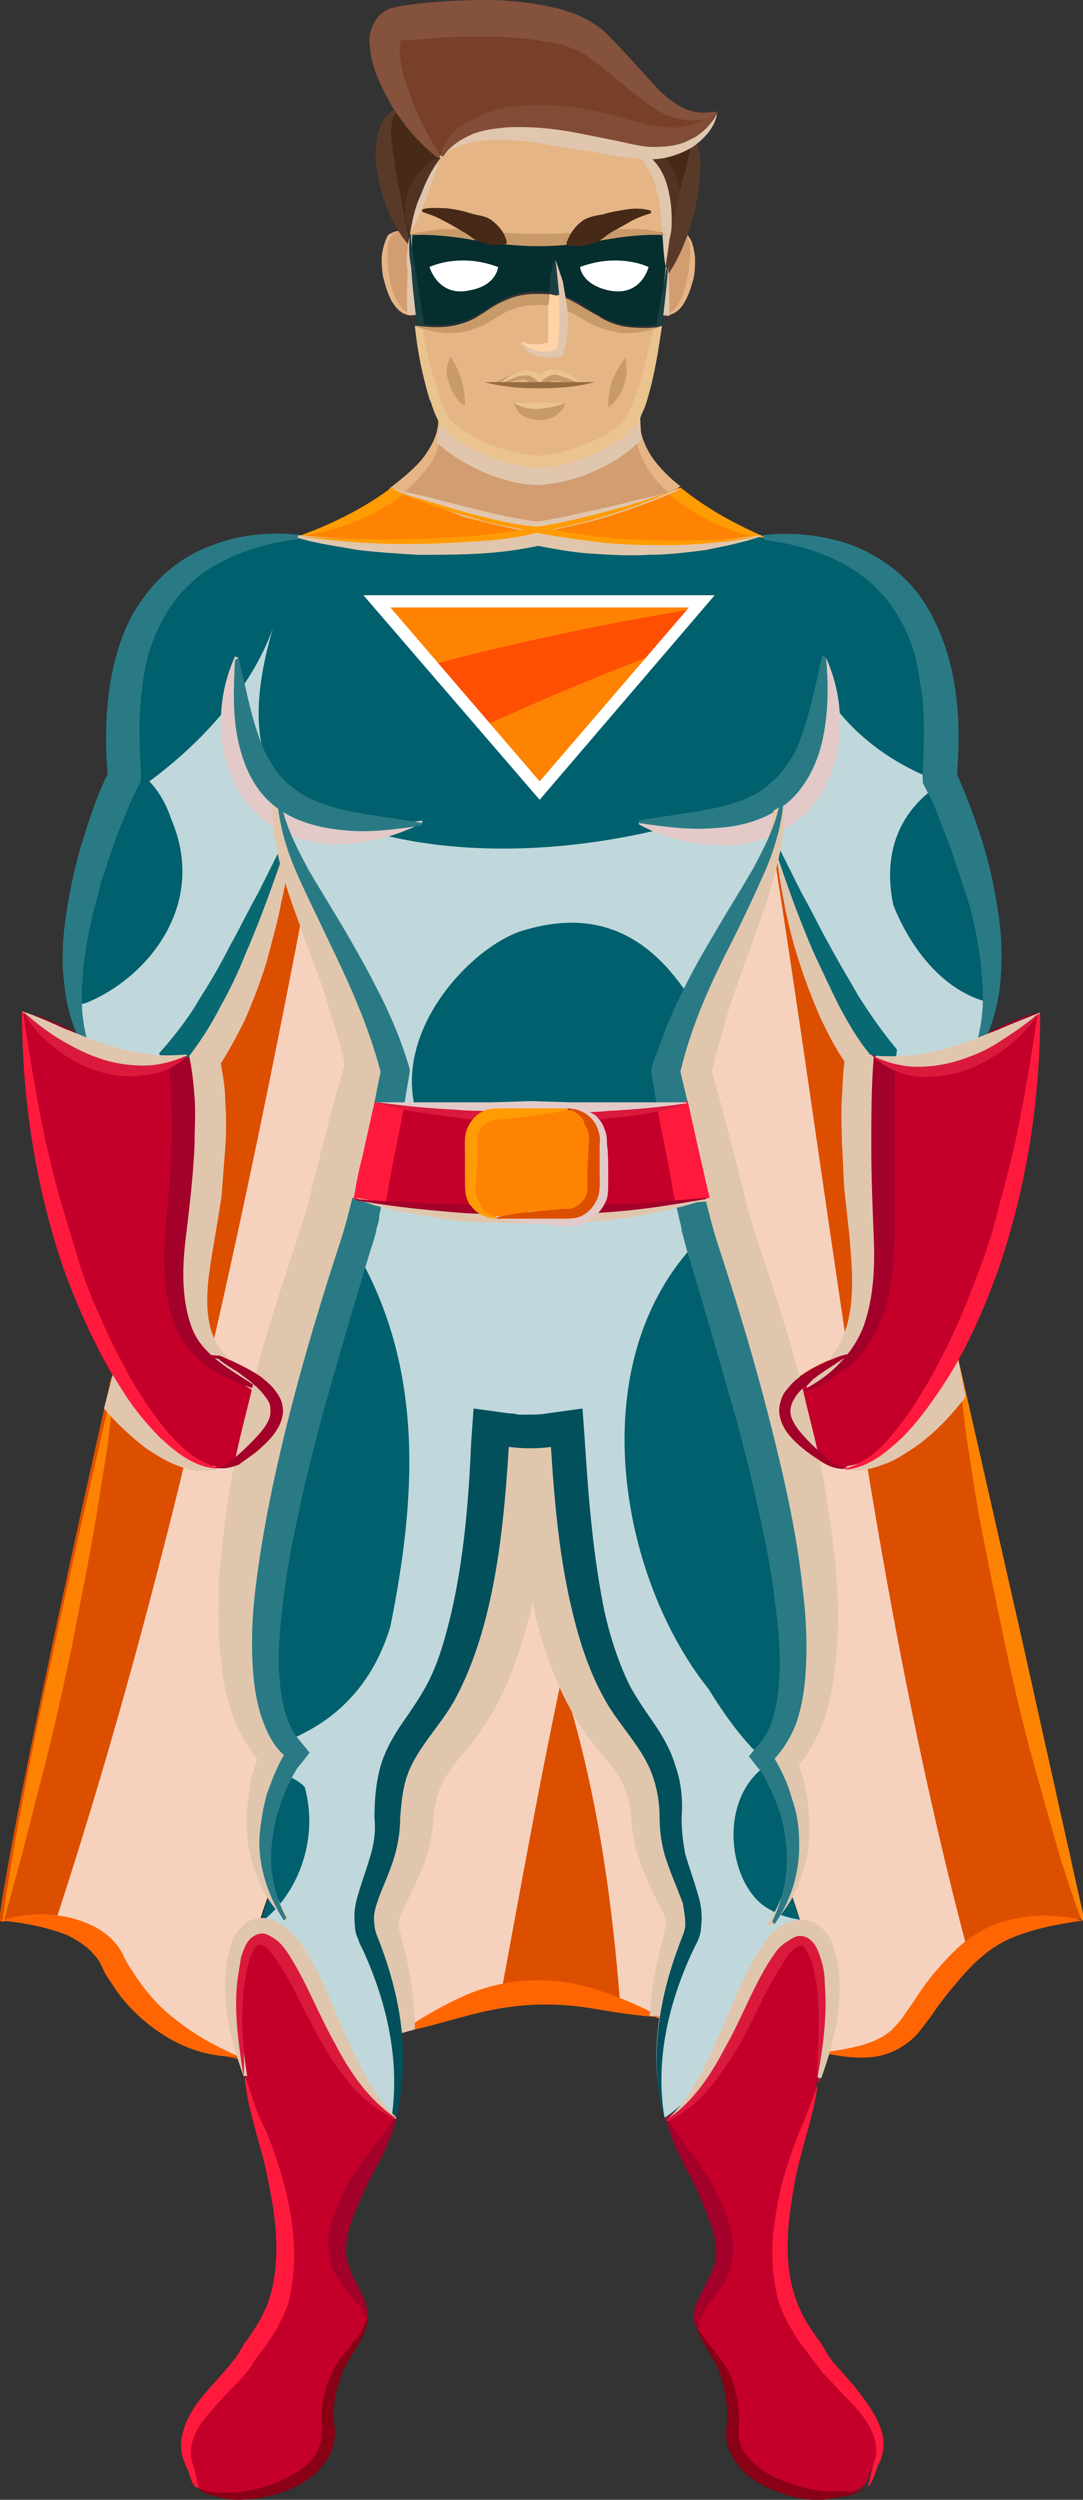 <?xml version="1.0" encoding="UTF-8"?>
<svg xmlns="http://www.w3.org/2000/svg" xmlns:xlink="http://www.w3.org/1999/xlink" version="1.1" id="Ebene_1" x="0px" y="0px" viewBox="0 0 88.5 204.1" style="enable-background:new 0 0 88.5 204.1;" xml:space="preserve">
<rect x="0" y="0" width="88.5" height="204.1" fill="#333333" stroke="none"/>
<style type="text/css">
	.Schlagschatten{fill:none;}
	.Schein_x0020_nach_x0020_außen_x0020__x002D__x0020_5_x0020_Pt_x002E_{fill:none;}
	.Blauer_x0020_Neonrahmen{fill:none;stroke:#8AACDA;stroke-width:7;stroke-linecap:round;stroke-linejoin:round;}
	.Lichter_x0020_Chrom{fill:url(#SVGID_1_);stroke:#FFFFFF;stroke-width:0.363;stroke-miterlimit:1;}
	.Jive_GS{fill:#FFDD00;}
	.Alyssa_GS{fill:#A6D0E4;}
	.st0{fill:#960027;}
	.st1{fill:#00606D;}
	.st2{fill:#472917;}
	.st3{fill:#D19D71;}
	.st4{fill:#E6B586;}
	.st5{fill:#052E2F;}
	.st6{fill:#C4002A;}
	.st7{fill:#C0D8DB;}
	.st8{fill:#784029;}
	.st9{fill:#FF8303;}
	.st10{fill:#FF4F03;}
	.st11{fill:#FFFFFF;}
	.st12{fill:#DD4F00;}
	.st13{fill:#F6D2BE;}
	.st14{fill:#FF6603;}
	.st15{fill:#E1C6AE;}
	.st16{fill:#A3002A;}
	.st17{fill:#096972;}
	.st18{fill:#503323;}
	.st19{fill:#593A29;}
	.st20{fill:#C99A69;}
	.st21{fill:#2A7A85;}
	.st22{fill:#FF9C03;}
	.st23{fill:#E3CAC8;}
	.st24{fill:#FF1A3D;}
	.st25{fill:#D91A3D;}
	.st26{fill:#8A0014;}
	.st27{fill:#01505C;}
	.st28{fill:#1A3F40;}
	.st29{fill:#EAC38F;}
	.st30{fill:#FFD3A5;}
	.st31{fill:#966B40;}
	.st32{fill:#804C36;}
	.st33{fill:#85523D;}
</style>
<linearGradient id="SVGID_1_" gradientUnits="userSpaceOnUse" x1="-257.726" y1="-398.578" x2="-257.726" y2="-399.578">
	<stop offset="0" style="stop-color:#656565"></stop>
	<stop offset="0.618" style="stop-color:#1B1B1B"></stop>
	<stop offset="0.629" style="stop-color:#545454"></stop>
	<stop offset="0.983" style="stop-color:#3E3E3E"></stop>
</linearGradient>
<g>
	<path class="st0" d="M80.2,84.6c3.2-1.7,4.6-1.9,4.6-1.9s-2.3,2.3-5.6,3.6l0,0C79.7,85.7,80,85.1,80.2,84.6z"></path>
	<path class="st0" d="M1.8,82.7c0,0,1.4,0,4.6,1.7c0.3,0.6,0.6,1.3,1,1.8l0,0C4.1,85,1.8,82.7,1.8,82.7z"></path>
	<path class="st1" d="M23.5,68.6c-0.2,0.7-3.9,12.3-8.3,17.7c-2.7,1.4-5.5,1-7.8,0l0,0c-0.4-0.6-0.7-1.2-1-1.8   C2.8,76,8.8,63.3,8.8,63.3C7,41.1,24.4,43.8,24.4,43.8C36.8,45.1,44,43.2,44,43.2s8.1,2,18.3,0.6c0,0,17.4-2.7,15.5,19.5   c0,0,6.2,12.9,2.4,21.2c-0.3,0.6-0.6,1.1-0.9,1.7l0,0c-2.3,0.9-5.1,1.3-7.8,0C67,80.8,63.3,69,63.2,68.5   c-1.6,5.2-5.9,11.4-7.9,18.9c0,0,0.2,1.1,0.6,2.6c-2.9,0.4-5.8,0.7-8.4,0.8c-0.3-0.2-0.8-0.3-1.2-0.3h-5.8c-0.4,0-0.8,0.1-1.2,0.3   c-5.1-0.2-8.4-0.8-8.6-0.8c0.3-1.5,0.6-2.6,0.6-2.6C29.4,79.9,25.1,73.8,23.5,68.6z M44,64.6l13.3-15.4H30.7L44,64.6z"></path>
	<path class="st2" d="M56,19.1c-0.4,1.3-1,2.5-1.7,3.5h0c0-0.3,0-0.5,0.1-0.8c0.2-0.9,0.3-1.8,0.3-2.6c0.3-3.7-0.5-6.4-3.7-7.6   c0.2,0,0.5,0.1,0.7,0.1c2.2,0.5,3.7,0.1,4.8-0.5C57.5,12.3,57.2,15.9,56,19.1z"></path>
	<path class="st3" d="M32.7,18.9c0.2,0.4,0.5,0.7,0.7,1.1c0,1.1,0.2,1.8,0.2,1.8c0.1,1.5,0.2,2.8,0.4,3.9   C31.1,26.5,30.2,18.5,32.7,18.9z"></path>
	<path class="st4" d="M33.5,19.1c0.1-1.7,0.7-4.1,2.4-6.3c2.5-4,10-2.4,15.2-1.3c0,0,0,0,0,0c3.2,1.3,4,3.9,3.7,7.6l-0.3,0   C49.9,18.9,48.6,20,44,20c0,0,0,0-0.1,0c-1,0-1.8-0.1-2.6-0.1C38.6,19.6,37.1,18.9,33.5,19.1z"></path>
	<path class="st2" d="M33.5,19.1c0,0.3,0,0.6,0,0.9c-0.3-0.3-0.5-0.7-0.7-1.1c-2.1-3.5-2.7-9.2-0.2-10c1,1.6,2.3,3.1,3.4,3.9   C34.1,15,33.6,17.4,33.5,19.1z"></path>
	<path class="st5" d="M40.7,21.8c-3.2-1.1-5.5,0-5.5,0s0.6,2.5,3.3,1.9C40.6,23.2,40.7,21.8,40.7,21.8z M49.7,23.7   c2.6,0.6,3.3-1.9,3.3-1.9s-2.4-1.1-5.5,0C47.5,21.8,47.5,23.2,49.7,23.7z M33.6,21.8c0,0-0.2-0.7-0.2-1.8c0-0.3,0-0.6,0-0.9   c3.6-0.2,5.2,0.5,7.9,0.7c0.8,0.1,1.6,0.1,2.6,0.1c0,0,0,0,0.1,0c4.6,0,5.9-1.1,10.5-0.9l0.3,0c-0.1,0.8-0.2,1.7-0.3,2.6   c0,0.3,0,0.6-0.1,0.8c-0.1,1.1-0.2,2.2-0.3,3.1c0,0.3-0.1,0.7-0.1,1l-0.1,0c-4.9,0.7-5.4-1.8-8.3-2.5c-0.5-0.1-1-0.2-1.6-0.2   c0,0,0,0-0.1,0c-4.4,0-4.2,3.5-9.8,2.6c0-0.3-0.1-0.6-0.1-1C33.8,24.5,33.7,23.2,33.6,21.8z"></path>
	<path class="st6" d="M78.2,110.9c-3.7,6.8-8.1,10.2-10.9,8.5c-2.1-1.3-3.2-2.5-3.5-3.6c-0.7-2.3,2-4,4.9-5.1l0.8-0.2h0   c1.5-2,2.3-4.9,2.1-10.1c-0.5-10.5,0-14.1,0-14.1c2.7,1.4,5.5,1,7.8,0c3.2-1.3,5.6-3.6,5.6-3.6C84.9,94.1,81.9,104.2,78.2,110.9z"></path>
	<path class="st6" d="M67.2,192c1.3,2.3,6,5.7,4.3,9c-0.9,1.7-0.2,2.5-3.9,2.7c-2.6,0.1-8.5-1.7-7.7-5.9c0,0,0.3-2.8-1.3-5.2   c-1.3-1.9-2.3-2.9-1.5-4.8c1.5-3.5,2.9-3.8-1.3-11.5c-0.6-1.1-1-2.2-1.4-3.4c4.8-3.1,6.7-10.8,9.2-13.9c0.7-0.9,1.5-1.3,2.1-1   c1.3,0.5,2.1,3.7,1.4,9.6c-0.1,0.6-0.2,1.3-0.3,2h0c-0.2,1.4-0.5,2.9-1,4.4C61.9,187.2,65.9,189.7,67.2,192z"></path>
	<path class="st1" d="M54,164.7c0.4-2.5,1.1-4.7,1.8-6.4c1.1-2.8-1.8-5.2-1.8-9.7c0-4.4-1.8-5.9-3.7-8.6c-4.1-5.9-4.7-16.2-5.1-22.1   c-2,0.3-3.9,0-3.9,0c-0.4,5.9-1,16.2-5.1,22.1c-1.8,2.7-3.7,4.2-3.7,8.6c0,4.4-3,6.9-1.8,9.7c0.8,2,1.7,4.6,2,7.6   c0.2,2.2,0.2,4.7-0.5,7.1c-4.8-3.1-6.7-10.8-9.2-13.9c-0.7-0.9-1.5-1.2-2-1.1c0.3-1.2,0.7-2.4,1.2-3.7c-2.1-5.6,1.3-10.9,1.3-10.9   c-4.4-4.3-2.4-16.6,0.3-27.3c2.1-8.2,4.7-15.5,5-17.2c0.1-0.3,0.1-0.6,0.2-0.9c0,0,4,0.8,10.1,1.1c0.4,0.3,0.9,0.4,1.4,0.4h5.8   c0.5,0,1-0.1,1.4-0.4c3.2-0.2,6.5-0.5,10-1.1c0.1,0.3,0.1,0.6,0.2,0.9c0.4,1.7,2.9,9,5,17.2c2.7,10.7,4.7,23,0.3,27.3   c0,0,3.4,5.3,1.3,10.9c0.5,1.3,0.9,2.6,1.2,3.7c-0.6-0.2-1.3,0.1-2.1,1c-2.6,3.2-4.4,10.8-9.2,13.9C53.6,170.1,53.6,167.3,54,164.7   z"></path>
	<path class="st7" d="M81.1,81.9c-3.6-0.7-6.5-4-8.1-8c-0.9-4.3,0.5-7.8,4-10c0,0,0,0,0,0c-4.7-1.7-8.1-4.6-10.1-8.2   c-0.4,4.7-2.3,8.7-6.9,10.2c-11,4-25,5-35,0c-4.8-2.7-4.4-8.8-2.7-14.6c-1.8,5-5.9,9.4-10.1,12.5c0.8,0.8,1.4,1.9,1.8,3.1   c3,7-2,13-7,15c-0.4,0.1-0.9,0.2-1.3,0.3c0.2,0.8,0.4,1.5,0.7,2.2c0.3,0.6,0.6,1.3,1,1.8l0,0c2.3,0.9,5.1,1.3,7.8,0   c4.4-5.4,8.1-17,8.3-17.7c1.6,5.2,6,11.3,7.9,18.9c0,0-0.2,1.1-0.6,2.6c0.1,0,1.2,0.2,3.1,0.4C32.3,83.6,39,76.9,43,75.9   c6.6-1.9,10.9,1.2,14,6.6c2.1-5.3,5-9.9,6.2-13.9c0.1,0.4,3.8,12.2,8.3,17.7c2.7,1.4,5.5,1,7.8,0l0,0c0.4-0.5,0.7-1.1,0.9-1.7   C80.6,83.7,80.9,82.8,81.1,81.9z"></path>
	<path class="st7" d="M62.8,144c-2-1.7-3.6-4-4.9-6.1c-7.6-9.5-10.7-28.1,0.3-37.7c-0.2-0.6-0.3-1.1-0.4-1.4   c-0.1-0.3-0.1-0.6-0.2-0.9c-3.4,0.6-6.8,1-10,1.1c-0.4,0.3-0.9,0.4-1.4,0.4h-5.8c-0.5,0-1-0.2-1.4-0.4C33,98.7,29,97.9,29,97.9   c-0.1,0.3-0.1,0.6-0.2,0.9c-0.1,0.5-0.4,1.4-0.8,2.6c0.6,0,0.9,0.1,0.9,0.4c6,10,5,21,3,31c-1.6,5.3-5.1,8.2-9.2,9.6   c0.2,0.3,0.5,0.6,0.7,0.9c0,0-0.4,0.6-0.8,1.6c1,0.1,1.6,0.3,2.3,1c1.2,4.3-0.6,9-3.8,11.2c-0.1,0.3-0.2,0.6-0.2,0.8   c0.6-0.2,1.3,0.1,2,1.1c2.6,3.2,4.4,10.9,9.2,13.9c0.7-2.4,0.8-4.8,0.5-7.1c-0.3-3-1.2-5.7-2-7.6c-1.2-2.8,1.8-5.2,1.8-9.7   c0-4.4,1.8-5.9,3.7-8.6c4.1-5.9,4.7-16.2,5.1-22.1c0,0,1.8,0.3,3.9,0c0.4,5.9,1,16.2,5.1,22.1c1.8,2.7,3.7,4.2,3.7,8.6   c0,4.4,3,6.9,1.8,9.7c-0.7,1.7-1.5,3.9-1.8,6.4c-0.4,2.6-0.4,5.4,0.4,8.3c4.8-3.1,6.7-10.8,9.2-13.9c0.7-0.9,1.5-1.3,2.1-1   c-0.1-0.4-0.3-0.9-0.4-1.3c-0.8-0.1-1.6-0.4-2.3-0.8C59.6,154.2,58.4,146.9,62.8,144z"></path>
	<path class="st8" d="M49.2,2.8c3.6,3.1,5.3,7.1,9.2,6.4c0,0-0.5,1.2-1.9,1.9c-1,0.6-2.6,1-4.8,0.5c-0.2,0-0.5-0.1-0.7-0.1   c0,0,0,0,0,0c-5.1-1.1-12.7-2.7-15.2,1.3c-1.2-0.8-2.4-2.3-3.4-3.9c-2.2-3.5-3.2-7.8,0.5-8.2C38.3,0.1,45.7-0.3,49.2,2.8z"></path>
	<polygon class="st9" points="57.3,49.1 44,64.6 30.7,49.1  "></polygon>
	<path class="st10" d="M35.2,54.3l4.3,5c4.6-2.1,9.3-4.1,14.1-5.9l3.2-3.7C49.5,50.9,42.3,52.4,35.2,54.3z"></path>
	<path class="st6" d="M55.9,90.1c0.5,2.2,1.2,5.4,1.8,7.8c-3.4,0.6-6.8,1-10,1.1c0.7-0.5,1.1-1.2,1.1-2.1v-3.9c0-1-0.5-1.8-1.3-2.2   C50.1,90.7,53,90.5,55.9,90.1z"></path>
	<path class="st3" d="M56,19.1c1.4,1.2,0.4,7.2-2,6.6c0.1-0.9,0.2-2,0.3-3.1h0C55,21.6,55.6,20.4,56,19.1z"></path>
	<path class="st9" d="M55.4,39.8c3,2.4,6.8,4,6.8,4C52.1,45.3,44,43.2,44,43.2S50.4,42.1,55.4,39.8z"></path>
	<path class="st4" d="M45.6,24.2c2.9,0.7,3.4,3.2,8.3,2.5l0.1,0c-0.5,4-1.2,6-1.8,7.4c-0.8,1.9-5.5,4-8.2,4c-2.6,0-7.4-2.1-8.1-4   c-0.6-1.4-1.2-3.5-1.8-7.5c5.6,0.8,5.5-2.6,9.8-2.6c0,0,0,0,0.1,0C44.6,24.1,45.1,24.1,45.6,24.2z"></path>
	<path class="st3" d="M52.2,34.1c-0.2,2.1,1.4,4.1,3.3,5.7C50.4,42.1,44,43.2,44,43.2c-4.2-0.4-11.9-3.2-12.1-3.3   c2.3-1.6,4.1-3.6,4-5.8c0.8,1.9,5.5,4,8.1,4C46.7,38.1,51.4,36,52.2,34.1z"></path>
	<path class="st11" d="M53,21.8c0,0-0.6,2.5-3.3,1.9c-2.2-0.5-2.3-1.9-2.3-1.9C50.6,20.6,53,21.8,53,21.8z"></path>
	<path class="st9" d="M39.3,90.9c0.4-0.2,0.8-0.3,1.2-0.3h5.8c0.4,0,0.8,0.1,1.2,0.3c0.8,0.4,1.3,1.3,1.3,2.2v3.9   c0,0.9-0.5,1.6-1.1,2.1c-0.4,0.3-0.9,0.4-1.4,0.4h-5.8c-0.5,0-1-0.2-1.4-0.4c-0.7-0.5-1.1-1.2-1.1-2.1v-3.9   C38,92.1,38.6,91.3,39.3,90.9z"></path>
	<path class="st11" d="M40.7,21.8c0,0-0.1,1.5-2.3,1.9c-2.6,0.6-3.3-1.9-3.3-1.9S37.5,20.6,40.7,21.8z"></path>
	<path class="st6" d="M39.3,90.9c-0.8,0.4-1.3,1.3-1.3,2.2v3.9c0,0.9,0.4,1.6,1.1,2.1C33,98.7,29,97.9,29,97.9   c0.5-2.4,1.2-5.6,1.8-7.8C31,90.1,34.2,90.7,39.3,90.9z"></path>
	<path class="st9" d="M31.9,40c0.2,0.1,7.9,2.9,12.1,3.3c0,0-7.2,1.8-19.6,0.6C24.4,43.8,28.6,42.3,31.9,40C31.9,40,31.9,40,31.9,40   z"></path>
	<path class="st6" d="M32.3,173c-0.3,1.1-0.7,2.2-1.3,3.4c-4.2,7.7-2.8,8.1-1.3,11.5c0.8,1.9-0.2,2.9-1.5,4.8   c-1.6,2.4-1.3,5.2-1.3,5.2c0.8,4.2-5.1,6-7.7,5.9c-3.7-0.2-3.1-1-3.9-2.7c-1.7-3.4,2.9-6.7,4.2-9c1.3-2.3,5.4-4.8,1.5-18   c-0.5-1.6-0.8-3-1-4.5l0,0c-0.1-0.6-0.2-1.1-0.2-1.6c-0.8-6.1,0-9.5,1.3-9.9v0c0.6-0.2,1.3,0.1,2,1.1   C25.6,162.2,27.4,169.9,32.3,173z"></path>
	<g>
		<path class="st12" d="M78.2,110.9c-3.7,6.8-8.1,10.2-10.9,8.5c-2.1-1.3-3.2-2.5-3.5-3.6c-0.7-2.3,2-4,4.9-5.1l0.8-0.2h0    c1.5-2,2.3-4.9,2.1-10.1c-0.5-10.5,0-14.1,0-14.1C67,80.8,63.3,69,63.2,68.5c-1.6,5.2-5.9,11.4-7.9,18.9c0,0,0.2,1.1,0.6,2.6    c0.5,2.2,1.2,5.4,1.8,7.8c0.1,0.3,0.1,0.6,0.2,0.9c0.4,1.7,2.9,9,5,17.2c2.7,10.7,4.7,23,0.3,27.3c0,0,3.4,5.3,1.3,10.9    c0.5,1.3,0.9,2.6,1.2,3.7c1.3,0.5,2.1,3.7,1.4,9.6c3.2,0.2,5.8-0.3,7.2-2.1c3.7-4.9,5.6-9,14.2-8.6    C88.4,156.8,79.9,118.7,78.2,110.9z"></path>
		<path class="st12" d="M50.4,140c-4.1-5.9-4.7-16.2-5.1-22.1c-2,0.3-3.9,0-3.9,0c-0.4,5.9-1,16.2-5.1,22.1    c-1.8,2.7-3.7,4.2-3.7,8.6c0,4.4-3,6.9-1.8,9.7c0.8,2,1.7,4.6,2,7.6c5.1-2.1,9.1-4.4,16.1-2.6c1.7,0.4,3.4,0.9,5.2,1.4    c0.4-2.5,1.1-4.7,1.8-6.4c1.1-2.8-1.8-5.2-1.8-9.7C54,144.2,52.2,142.7,50.4,140z"></path>
		<path class="st12" d="M31.3,87.5c-1.9-7.6-6.3-13.7-7.9-18.9c-0.2,0.7-3.9,12.3-8.3,17.7c0,0,1.4,3.6,0,14.1    c-0.8,5.9,0,8.6,1.6,10.3l1.2,0.1c2.9,1.2,5.6,2.9,4.9,5.1c-0.3,1.1-1.4,2.2-3.5,3.6c-2.7,1.7-6.7-1.2-10.2-7.1    c-0.1,0.5-7.7,33.7-9.2,44.5c0,0,7.1-0.9,9.2,3.4c1.6,3.1,4.9,6.8,10.3,7.8l0.1,0c-0.8-6.1,0-9.5,1.3-9.9v0    c0.3-1.2,0.7-2.4,1.2-3.7c-2.1-5.6,1.3-10.9,1.3-10.9c-4.4-4.3-2.4-16.6,0.3-27.3c2.1-8.2,4.7-15.5,5-17.2    c0.1-0.3,0.1-0.6,0.2-0.9c0.5-2.4,1.2-5.6,1.8-7.8C31.1,88.5,31.3,87.5,31.3,87.5z"></path>
	</g>
	<g>
		<path class="st13" d="M67.2,119.4c-2.1-1.3-3.2-2.5-3.5-3.6c-0.7-2.3,2-4,4.9-5.1l0.7-0.2c-2.1-13.9-4-27.8-6.2-41.7    C61.5,74,57.2,80,55.3,87.5c0,0,0.2,1.1,0.6,2.6c0.5,2.2,1.2,5.4,1.8,7.8c0.1,0.3,0.1,0.6,0.2,0.9c0.4,1.7,2.9,9,5,17.2    c2.7,10.7,4.7,23,0.3,27.3c0,0,3.4,5.3,1.3,10.9c0.5,1.3,0.9,2.6,1.2,3.7c1.3,0.5,2.1,3.7,1.4,9.6c3.2,0.2,5.8-0.3,7.2-2.1    c1.7-2.3,3-4.4,4.8-6c-3.5-13.2-6.1-26.6-8.3-40.1C69.5,120,68.2,120,67.2,119.4z"></path>
		<path class="st13" d="M54,148.6c0-4.4-1.8-5.9-3.7-8.6c-4.1-5.9-4.7-16.2-5.1-22.1c-2,0.3-3.9,0-3.9,0c-0.4,5.9-1,16.2-5.1,22.1    c-1.8,2.7-3.7,4.2-3.7,8.6c0,4.4-3,6.9-1.8,9.7c0.8,2,1.7,4.6,2,7.6c2.8-1.1,5.3-2.4,8.2-2.9c1.6-8.6,3.1-17.1,5-26    c2.8,8.7,4.1,17.7,4.8,26.9c1.1,0.3,2.2,0.6,3.3,0.9c0.4-2.5,1.1-4.7,1.8-6.4C57,155.5,54,153,54,148.6z"></path>
		<path class="st13" d="M25.1,72.6c-2.4,12.6-5,25.4-7.9,38l0.8,0.1c2.9,1.2,5.6,2.9,4.9,5.1c-0.3,1.1-1.4,2.2-3.5,3.6    c-1.2,0.7-2.6,0.6-4.2-0.4c-3.1,12.8-6.6,25.5-10.7,38c1.8,0.4,3.8,1.3,4.7,3.1c1.6,3.1,4.9,6.8,10.3,7.8l0.1,0    c-0.8-6.1,0-9.5,1.3-9.9v0c0.3-1.2,0.7-2.4,1.2-3.7c-2.1-5.6,1.3-10.9,1.3-10.9c-4.4-4.3-2.4-16.6,0.3-27.3    c2.1-8.2,4.7-15.5,5-17.2c0.1-0.3,0.1-0.6,0.2-0.9c0.5-2.4,1.2-5.6,1.8-7.8c0.3-1.5,0.6-2.6,0.6-2.6    C29.9,81.8,27.1,76.9,25.1,72.6z"></path>
	</g>
	<path class="st6" d="M16.8,110.6l1.2,0.1c2.9,1.2,5.6,2.9,4.9,5.1c-0.3,1.1-1.4,2.2-3.5,3.6c-2.7,1.7-6.7-1.2-10.2-7.1c0,0,0,0,0,0   c-4-6.8-7.4-17.4-7.4-29.6c0,0,2.3,2.3,5.5,3.6c2.3,0.9,5.1,1.3,7.8,0c0,0,1.4,3.6,0,14.1C14.4,106.2,15.2,108.9,16.8,110.6z"></path>
	<path class="st9" d="M88.4,156.8c-0.7-1.8-1.3-3.7-1.9-5.6l-1.6-5.7c-1.1-3.8-2-7.6-2.8-11.4c-0.8-3.8-1.6-7.7-2.3-11.5l-0.9-5.8   c-0.2-2-0.5-3.9-0.7-5.9l0.1,0l5.2,22.9l5.1,22.9L88.4,156.8z"></path>
	<path class="st14" d="M67.1,167.6c2.1-0.3,4.3-0.6,5.7-1.8c0.3-0.3,0.6-0.6,0.9-1l0.9-1.3c0.6-0.9,1.2-1.8,1.9-2.6   c0.7-0.8,1.5-1.7,2.4-2.4c0.9-0.7,2-1.3,3.1-1.6c2.2-0.7,4.5-0.6,6.5-0.1c-2.1,0.3-4.2,0.7-6,1.5c-1.8,0.8-3.2,2.2-4.5,3.8   c-0.7,0.8-1.3,1.6-1.9,2.5l-1,1.3c-0.4,0.5-0.9,0.9-1.4,1.2c-1.1,0.7-2.2,0.9-3.3,0.9C69.3,168,68.2,167.8,67.1,167.6z"></path>
	<path class="st14" d="M32.8,165.9c1.5-1.1,3.1-2,4.8-2.8c1.7-0.8,3.6-1.3,5.6-1.4c2-0.1,3.9,0.2,5.7,0.8c1.8,0.6,3.5,1.3,5.1,2.2   c-1.9-0.1-3.7-0.4-5.5-0.7c-1.8-0.3-3.5-0.4-5.2-0.3c-1.7,0.1-3.4,0.4-5.2,0.9C36.5,165,34.7,165.6,32.8,165.9z"></path>
	<path class="st14" d="M0.1,156.8c1.9-0.6,4.1-0.7,6.1-0.1c1,0.3,2.1,0.8,2.9,1.6c0.4,0.4,0.8,0.9,1,1.4c0.2,0.4,0.4,0.8,0.7,1.2   c1,1.6,2.2,3,3.7,4.1c1.5,1.2,3.2,2.1,5,2.9c-2,0.1-4.1-0.5-5.9-1.6c-1.8-1.1-3.4-2.6-4.5-4.4c-0.3-0.4-0.6-0.9-0.8-1.4   c-0.2-0.4-0.4-0.7-0.7-1c-0.5-0.6-1.3-1.1-2.1-1.5C4,157.4,2.1,157,0.1,156.8z"></path>
	<path class="st9" d="M9.4,112.3c-0.1,1.9-0.4,3.8-0.6,5.7l-0.9,5.6c-0.6,3.7-1.4,7.5-2.1,11.2c-0.8,3.7-1.6,7.4-2.6,11.1l-1.4,5.5   l-1.5,5.5l-0.1,0c0.5-3.8,1.2-7.5,1.9-11.2c0.7-3.7,1.5-7.4,2.3-11.1c1.6-7.4,3.3-14.8,5-22.2L9.4,112.3z"></path>
	<g>
		<path class="st15" d="M23.7,68.6c-0.1,1.7-0.3,3.4-0.7,5c-0.3,1.7-0.8,3.3-1.2,4.9c-0.5,1.6-1.1,3.2-1.8,4.8    c-0.8,1.6-1.6,3.1-2.7,4.6l0.4-2.6c0.1,0.3,0.1,0.3,0.1,0.4l0.1,0.3l0.1,0.6c0.1,0.4,0.1,0.7,0.2,1.1c0.1,0.7,0.2,1.4,0.2,2.1    c0.1,1.4,0.1,2.7,0,4c-0.1,1.3-0.2,2.6-0.3,3.9l-0.3,1.9l-0.3,1.8c-0.4,2.3-0.8,4.6-0.4,6.6c0.2,1,0.6,1.9,1.4,2.7    c0.7,0.9,1.7,1.7,2.6,2.7l-0.2,0.3c-1-0.7-2.1-1.3-3.2-2c-1-0.8-1.9-1.8-2.3-3c-0.9-2.4-0.7-5-0.5-7.5c0.3-2.5,0.6-5,0.6-7.4    c0-1.2,0-2.5,0-3.7c-0.1-1.2-0.2-2.5-0.5-3.6l0-0.2l0.1-0.1c1-1.2,1.9-2.6,2.7-4c0.8-1.4,1.5-2.9,2.2-4.4c1.3-3,2.5-6,3.5-9.1    L23.7,68.6z"></path>
	</g>
	<g>
		<path class="st15" d="M63.4,68.5c1,3.1,2.2,6.2,3.5,9.1c0.7,1.5,1.4,3,2.2,4.4c0.8,1.4,1.7,2.8,2.7,4l0.1,0.1l0,0.1    c-0.2,2.4-0.2,4.9-0.2,7.3c0,2.4,0.1,4.9,0.2,7.3c0,2.5,0,5-0.9,7.3c-0.4,1.2-1.1,2.3-2,3.1c-0.9,0.9-1.9,1.6-2.9,2.3l-0.2-0.3    c0.8-0.9,1.7-1.8,2.3-2.8c0.6-0.9,1-1.9,1.2-3c0.4-2.1,0.2-4.3,0-6.6l-0.4-3.7c-0.1-1.2-0.1-2.5-0.2-3.7c0-1.2-0.1-2.5,0-3.8    l0.1-1.9l0.1-1c0-0.3,0.1-0.6,0.1-1.1l0.6,2c-1.2-1.5-2-3.1-2.7-4.6c-0.7-1.6-1.3-3.2-1.8-4.8c-0.5-1.6-0.9-3.2-1.2-4.9    c-0.3-1.6-0.6-3.3-0.6-5L63.4,68.5z"></path>
	</g>
	<path class="st16" d="M13.6,86.8c0,0,0,0.2,0.1,0.2l0.1,0.4c0,0.3,0.1,0.5,0.1,0.8c0.1,0.6,0.1,1.1,0.1,1.7c0,1.2,0.1,2.4,0,3.6   c0,1.2-0.1,2.4-0.2,3.6c-0.1,1.2-0.2,2.4-0.3,3.7c-0.1,1.3-0.1,2.6,0,3.9c0.1,1.3,0.4,2.7,1,4c0.6,1.3,1.7,2.4,2.8,3.1   c1.1,0.7,2.3,1.2,3.5,1.6l0.1-0.2c-1-0.7-2.1-1.3-3.1-2.1c-1-0.8-1.8-1.7-2.2-2.9c-0.8-2.3-0.7-4.9-0.4-7.3c0.3-2.5,0.6-5,0.7-7.5   c0-1.3,0.1-2.5,0-3.8c-0.1-1.2-0.2-2.4-0.5-3.6L13.6,86.8z"></path>
	<path class="st17" d="M15.4,86.3c1-1.3,1.9-2.7,2.6-4.1c0.8-1.4,1.5-2.9,2.1-4.4c1.3-3,2.4-6.1,3.4-9.2l-0.2-0.1l-2.2,4.4   c-0.8,1.4-1.5,2.9-2.3,4.3c-0.7,1.4-1.5,2.8-2.4,4.2c-0.8,1.4-1.7,2.6-2.7,3.8l-0.7,0.8l0.4,0.9L15.4,86.3z"></path>
	<path class="st17" d="M73.2,86.9c0-0.1,0-0.3,0-0.4l0.1-0.8l-0.4-0.5c-0.9-1.1-1.8-2.4-2.7-3.8c-0.8-1.4-1.6-2.7-2.4-4.2   c-0.8-1.4-1.5-2.9-2.3-4.3l-2.2-4.4l-0.2,0.1c1,3.1,2.1,6.2,3.4,9.2c0.7,1.5,1.4,3,2.1,4.4c0.7,1.3,1.5,2.7,2.5,3.9L73.2,86.9z"></path>
	<path class="st16" d="M71.2,86.1c0.1,0.1,0.1,0.1,0.2,0.2c-0.2,2.4-0.2,4.9-0.2,7.3c0,2.5,0.1,4.9,0.2,7.4c0.1,2.4,0,4.9-0.8,7.2   c-0.4,1.1-1.1,2.2-1.9,3c-0.8,0.9-1.8,1.6-2.9,2.2l0.1,0.2c1.2-0.5,2.3-1.1,3.3-1.9c1-0.8,1.9-1.9,2.5-3.2c0.6-1.2,0.9-2.5,1.1-3.8   c0.2-1.3,0.3-2.6,0.3-3.9l0-7.3l0-3.6c0-1,0-2.1,0.1-3.1L71.2,86.1z"></path>
	<path class="st4" d="M32.7,18.9c-0.4,0-0.7,0.2-0.8,0.5c-0.2,0.3-0.2,0.6-0.2,1c-0.1,0.7,0,1.4,0.1,2.1c0.1,0.7,0.3,1.4,0.6,2   c0.3,0.6,0.8,1.2,1.6,1.1l0,0c-0.4,0.1-0.8,0.1-1.1-0.1c-0.3-0.2-0.6-0.5-0.8-0.8c-0.4-0.6-0.6-1.4-0.8-2.1c-0.1-0.7-0.2-1.5,0-2.3   c0.1-0.4,0.2-0.7,0.4-1.1C32,19,32.4,18.8,32.7,18.9L32.7,18.9z"></path>
	<path class="st4" d="M56.1,19.1c0.5,0.5,0.6,1.2,0.7,1.9c0,0.7,0,1.4-0.2,2c-0.2,0.7-0.4,1.3-0.8,1.9c-0.4,0.6-1.1,1-1.8,0.8l0,0   c0.7,0,1.2-0.4,1.5-1c0.3-0.5,0.5-1.1,0.6-1.8c0.2-0.6,0.2-1.3,0.3-1.9c0-0.3,0-0.6,0-1C56.3,19.7,56.2,19.4,56.1,19.1L56.1,19.1z"></path>
	<g>
		<path class="st15" d="M33.5,19.1c0.1-1.1,0.3-2.3,0.7-3.4c0.4-1.1,1-2.1,1.7-3l0.1,0C35.7,14,35.2,15,34.9,16    C34.5,17,34.1,18,33.5,19.1L33.5,19.1z"></path>
	</g>
	<path class="st18" d="M33.5,19.1c-0.3-0.6-0.4-1.2-0.4-1.8c0-0.6,0.1-1.2,0.3-1.8c0.2-0.6,0.5-1.1,1-1.6c0.4-0.5,0.9-0.9,1.5-1.1   l0.1,0.1c-0.7,0.9-1.2,1.9-1.6,3C33.9,16.9,33.7,18,33.5,19.1L33.5,19.1z"></path>
	<g>
		<path class="st15" d="M51.1,11.5c0.9,0.4,1.8,0.9,2.5,1.7c0.7,0.8,1.1,1.7,1.2,2.7c0.3,2,0,4-0.3,5.9l-0.1,0c-0.2-1-0.2-2-0.3-3    c-0.1-1-0.1-1.9-0.3-2.7c-0.2-0.9-0.4-1.7-0.9-2.4C52.5,12.9,51.9,12.2,51.1,11.5L51.1,11.5z"></path>
	</g>
	<path class="st18" d="M51.1,11.5c1,0,2.1,0.5,3,1.2c0.9,0.8,1.3,1.9,1.5,3c0.2,1.1,0.2,2.2,0,3.2c-0.2,1-0.5,2-1,2.9l-0.1,0   c0.3-1.9,0.6-3.9,0.2-5.9c-0.2-1-0.5-1.9-1.2-2.7C52.9,12.5,52,11.9,51.1,11.5L51.1,11.5z"></path>
	<path class="st19" d="M32.5,9c-0.4,0.5-0.5,0.8-0.5,1.3c-0.1,0.4,0,0.8,0,1.3c0.1,0.4,0.1,0.9,0.2,1.3c0.1,0.4,0.1,0.9,0.2,1.3   c0.1,0.9,0.4,1.8,0.5,2.8l0.6,3L33.4,20c-0.7-0.8-1.2-1.7-1.6-2.6c-0.4-0.9-0.7-1.9-0.9-2.9c-0.2-1-0.3-2.1-0.1-3.1   c0.1-0.5,0.2-1,0.5-1.5c0.2-0.5,0.7-0.9,1.2-1L32.5,9z"></path>
	<path class="st19" d="M56.6,11.1c0.6,0.9,0.7,2,0.6,3c0,1-0.2,2-0.4,3c-0.5,2-1.2,3.9-2.4,5.6l-0.1-0.1c0.1-1.1,0.3-2.1,0.4-3   c0.2-1,0.4-1.9,0.6-2.8c0.1-0.5,0.2-0.9,0.3-1.4c0.1-0.4,0.2-0.9,0.4-1.4c0.1-0.5,0.2-0.9,0.3-1.4c0.1-0.5,0.2-0.9,0.1-1.5   L56.6,11.1z"></path>
	<path class="st20" d="M47.5,31.4c-0.3,0-0.6-0.1-1-0.1l-0.9-0.2c-0.3,0-0.4,0-0.5,0c-0.1,0.1-0.3,0.2-0.4,0.4l-0.2,0.2l-0.3,0   c-0.1,0-0.1,0-0.2,0l-0.3,0l-0.2-0.2c-0.1-0.1-0.3-0.3-0.4-0.4c-0.1,0-0.1-0.1-0.2-0.1c-0.1,0-0.1,0-0.2,0c-0.1,0-0.1,0-0.2,0   l-0.9,0.2c-0.3,0-0.6,0.1-1,0.1l0-0.1c0.5-0.3,1.1-0.6,1.7-0.8c0.3-0.1,0.6-0.2,0.9-0.1c0.3,0.1,0.6,0.3,0.8,0.5L44,31l0.2,0   l-0.1,0c0.2-0.2,0.5-0.4,0.8-0.5c0.3-0.1,0.7,0,0.9,0.1C46.4,30.7,47,31,47.5,31.4L47.5,31.4z"></path>
	<path class="st21" d="M24.4,44c-2.4,0.3-4.8,1-6.7,2.1c-1,0.5-1.8,1.2-2.5,1.9c-0.7,0.7-1.3,1.5-1.8,2.4c-0.5,0.9-0.9,1.8-1.2,2.8   c-0.3,1-0.5,2.1-0.6,3.1c-0.3,2.2-0.2,4.4-0.1,6.7l0,0.8l-0.3,0.6c-0.4,0.7-0.8,1.7-1.1,2.5c-0.4,0.9-0.7,1.7-1,2.6   c-0.3,0.9-0.6,1.8-0.9,2.7C8,73.2,7.7,74.1,7.5,75c-0.2,0.9-0.4,1.8-0.5,2.7c-0.2,0.9-0.2,1.8-0.3,2.8c-0.1,1.9,0.1,3.7,0.8,5.6   l-0.2,0.2c-1.1-1.7-1.8-3.6-2-5.6c-0.3-2-0.2-4,0.1-6c0.3-2,0.7-3.9,1.3-5.9c0.6-1.9,1.2-3.8,2.1-5.6l0,0.1   c-0.2-2.5-0.2-4.9,0.2-7.4c0.4-2.4,1.1-4.9,2.6-6.9c1.4-2.1,3.5-3.7,5.8-4.5c2.3-0.9,4.9-1.1,7.3-0.8L24.4,44z"></path>
	<path class="st4" d="M31.8,39.9c0.9-0.7,1.8-1.4,2.6-2.3c0.8-1,1.5-2.2,1.4-3.5l0.1,0c0.2,0.7,0.2,1.4,0,2.1   c-0.2,0.7-0.5,1.4-0.9,1.9c-0.6,0.8-1.3,1.5-2.1,2.2L31.8,39.9z"></path>
	<path class="st22" d="M33,40.3c-0.3,0.2-0.6,0.5-0.9,0.7c-1.2,0.7-2.4,1.4-3.6,1.8c-0.6,0.2-1.3,0.4-1.9,0.6   c-0.7,0.1-1.3,0.3-2,0.4l0-0.1c2.5-0.9,4.9-2.1,7-3.6c0.1-0.1,0.3-0.2,0.4-0.3L33,40.3z"></path>
	<g>
		<path class="st23" d="M19.5,53.7c-0.2,2.1-0.2,4.2,0.2,6.2c0.4,2,1.3,4,2.9,5.3c1.5,1.3,3.6,1.9,5.7,2.1c2.1,0.2,4.2,0,6.2-0.3    l0,0.2c-2,1-4.1,1.6-6.4,1.7c-1.1,0.1-2.3-0.1-3.5-0.4c-1.2-0.3-2.3-0.9-3.3-1.8c-1-0.9-1.8-1.9-2.3-3.1c-0.5-1.1-0.8-2.3-0.9-3.5    c-0.2-2.3,0.2-4.5,1.1-6.5L19.5,53.7z"></path>
	</g>
	<g>
		<path class="st15" d="M23.1,65.7c0.2,1.9,0.8,3.8,1.6,5.5c0.8,1.8,1.7,3.5,2.5,5.3c1.7,3.5,3.4,7.1,4.4,10.9l0,0.1l0,0.1l-1.6,7    l-0.8,3.5c-0.2,1.2-0.6,2.4-0.9,3.5c-1.4,4.6-2.8,9.2-4,13.8c-1.2,4.6-2.3,9.3-2.8,14.1c-0.3,2.4-0.4,4.8-0.2,7.1    c0.1,1.2,0.3,2.4,0.7,3.5c0.4,1.1,0.9,2.2,1.7,3l0.1,0.1l-0.1,0.2c-0.6,1-1.1,2.1-1.4,3.2c-0.3,1.1-0.5,2.3-0.6,3.4    c-0.1,2.3,0.6,4.7,1.9,6.6l-0.3,0.2c-0.8-0.9-1.6-1.9-2.1-3.1c-0.5-1.2-0.9-2.5-1-3.8c-0.1-1.3,0-2.6,0.2-4    c0.1-0.7,0.3-1.3,0.5-1.9c0.2-0.7,0.4-1.2,0.8-2l0.3,2.6c-1.3-1.1-2.1-2.5-2.7-3.8c-0.6-1.4-0.9-2.7-1.1-4.1    c-0.4-2.7-0.4-5.3-0.3-7.8c0.2-2.5,0.5-5,0.9-7.5c0.4-2.5,1-4.8,1.6-7.2c1.1-4.8,2.7-9.4,4.2-14l0.5-1.7l0.2-0.7l0.2-0.9l0.9-3.5    l0.9-3.5l1-3.5l0,1.3c-0.3-1.8-0.8-3.5-1.4-5.3c-0.5-1.8-1.2-3.6-1.9-5.4c-0.6-1.9-1.4-3.7-1.9-5.7c-0.3-1-0.5-2-0.7-3    c-0.1-1-0.2-2.1-0.1-3.1L23.1,65.7z"></path>
	</g>
	<path class="st16" d="M17.7,119.8c0.6-0.1,1.1-0.4,1.5-0.8c0.5-0.4,0.9-0.8,1.3-1.2c0.8-0.8,1.6-1.7,1.6-2.5c0-0.4,0-0.7-0.3-1.1   c-0.3-0.4-0.6-0.8-1-1.1c-0.4-0.4-0.9-0.7-1.4-1.1c-0.5-0.3-1-0.6-1.5-1l0.1,0c-0.4-0.1-0.8-0.2-1.2-0.3l0-0.1l1.2,0.1l0,0l0,0   c1.1,0.5,2.3,1,3.3,1.7c0.5,0.4,1,0.8,1.3,1.3c0.4,0.5,0.6,1.2,0.5,1.8c-0.2,1.3-1.2,2.2-2.1,3c-0.5,0.4-1,0.7-1.5,1.1   C18.9,119.8,18.3,120,17.7,119.8L17.7,119.8z"></path>
	<path class="st15" d="M9.3,111.9c0.2,0.4,0.5,0.8,0.7,1.2c0.9,1.5,2,2.9,3.2,4.1c1.2,1.2,2.7,2.4,4.4,2.5l0,0.3   c-0.5,0.1-1,0.1-1.5,0.1c-0.5-0.1-1-0.2-1.5-0.4c-0.9-0.3-1.8-0.9-2.6-1.4c-1.3-1-2.5-2.1-3.5-3.3L9.3,111.9z"></path>
	<g>
		<path class="st15" d="M1.9,82.6C3.1,83,4.2,83.5,5.3,84c1.1,0.4,2.1,0.9,3.2,1.2c1,0.4,2.1,0.6,3.2,0.8c1.1,0.2,2.2,0.2,3.5,0.1    l0.1,0.1c-1.1,0.6-2.3,0.9-3.6,0.9c-1.2,0-2.5-0.2-3.7-0.6c-2.3-0.8-4.5-2.2-6.2-3.9L1.9,82.6z"></path>
	</g>
	<path class="st21" d="M62.3,43.7c2.5-0.3,5,0,7.3,0.8c2.3,0.9,4.4,2.4,5.8,4.5c1.4,2.1,2.2,4.5,2.6,6.9c0.4,2.5,0.4,4.9,0.2,7.4   l0-0.1c0.8,1.8,1.5,3.7,2.1,5.6c0.6,1.9,1,3.9,1.3,5.9c0.3,2,0.3,4,0.1,6c-0.3,2-0.9,4-2,5.6l-0.2-0.2c0.7-1.9,0.9-3.8,0.8-5.6   c-0.1-0.9-0.1-1.9-0.3-2.8c-0.1-0.9-0.3-1.8-0.5-2.7c-0.2-0.9-0.5-1.8-0.8-2.7c-0.3-0.9-0.6-1.8-0.9-2.7c-0.3-0.9-0.7-1.8-1-2.6   c-0.3-0.9-0.7-1.8-1.1-2.5l-0.3-0.6l0-0.8c0.1-2.3,0.2-4.6-0.1-6.7c-0.2-1.1-0.3-2.1-0.6-3.1c-0.3-1-0.7-2-1.2-2.8   c-0.5-0.9-1.1-1.7-1.8-2.4c-0.7-0.7-1.6-1.4-2.5-1.9c-1.9-1.1-4.2-1.8-6.7-2.1L62.3,43.7z"></path>
	<path class="st22" d="M55.6,39.8c0.1,0.1,0.3,0.2,0.4,0.3c1.9,1.5,4.1,2.7,6.4,3.7l0,0.1c-1.3-0.1-2.5-0.5-3.6-1   c-1.2-0.5-2.3-1.2-3.3-1.9c-0.3-0.2-0.5-0.4-0.8-0.7L55.6,39.8z"></path>
	<path class="st4" d="M54.6,40.2c-0.7-0.6-1.4-1.4-1.8-2.2c-0.7-1.1-1.1-2.6-0.6-3.9l0.1,0c-0.1,1.2,0.4,2.4,1.1,3.4   c0.6,0.8,1.4,1.6,2.2,2.2L54.6,40.2z"></path>
	<g>
		<path class="st23" d="M67.5,53.7c0.9,2,1.3,4.2,1.1,6.5c-0.1,1.2-0.4,2.3-0.9,3.5c-0.5,1.1-1.3,2.2-2.3,3.1    c-1,0.8-2.2,1.4-3.3,1.8c-1.2,0.3-2.4,0.5-3.5,0.4c-2.3-0.1-4.4-0.6-6.4-1.7l0-0.2c2.1,0.3,4.1,0.5,6.2,0.3c2-0.2,4.1-0.8,5.7-2.1    c1.6-1.3,2.5-3.3,2.9-5.3c0.4-2,0.4-4.1,0.2-6.2L67.5,53.7z"></path>
	</g>
	<path class="st21" d="M19.5,53.7c0.5,2.1,0.9,4.2,1.5,6c0.3,0.9,0.6,1.7,1.1,2.5c0.4,0.7,0.9,1.4,1.6,1.9c1.2,1.1,2.9,1.7,4.7,2.1   c1.9,0.4,3.9,0.6,6.1,1l0,0.2c-2.1,0.3-4.2,0.6-6.3,0.4c-2.1-0.2-4.2-0.7-5.9-2.1c-1.7-1.4-2.5-3.5-2.9-5.5   c-0.4-2.1-0.3-4.2-0.2-6.3L19.5,53.7z"></path>
	<path class="st21" d="M67.5,53.7c0.2,2.1,0.2,4.2-0.2,6.3c-0.4,2.1-1.3,4.1-2.9,5.5c-1.7,1.4-3.8,2-5.9,2.1   c-2.1,0.2-4.2-0.1-6.3-0.4l0-0.2c2.2-0.4,4.2-0.6,6.1-1c1.9-0.4,3.6-1,4.7-2.1c0.6-0.5,1.1-1.1,1.6-1.9c0.5-0.7,0.8-1.6,1.1-2.5   c0.6-1.8,1-3.8,1.5-6L67.5,53.7z"></path>
	<g>
		<path class="st15" d="M64,65.7c0.1,1,0,2-0.1,3.1c-0.2,1-0.4,2-0.7,3c-0.5,2-1.3,3.8-1.9,5.7c-0.7,1.8-1.3,3.6-1.9,5.4    c-0.5,1.8-1,3.6-1.4,5.3l0-1.3l1,3.5l0.9,3.5l0.9,3.5l0.2,0.9l0.2,0.7l0.5,1.7c1.5,4.5,3.1,9.2,4.2,14c0.6,2.4,1.2,4.8,1.6,7.2    c0.4,2.5,0.7,4.9,0.9,7.5c0.2,2.5,0.1,5.1-0.3,7.8c-0.2,1.3-0.5,2.7-1.1,4.1c-0.6,1.3-1.4,2.7-2.7,3.8l0.3-2.6    c0.4,0.7,0.6,1.3,0.8,2c0.2,0.6,0.4,1.3,0.5,1.9c0.2,1.3,0.3,2.6,0.2,4c-0.1,1.3-0.5,2.6-1,3.8c-0.5,1.2-1.3,2.2-2.1,3.1l-0.3-0.2    c1.3-1.9,2-4.3,1.9-6.6c0-1.2-0.2-2.3-0.6-3.4c-0.3-1.1-0.8-2.2-1.4-3.2l-0.1-0.2l0.1-0.1c0.8-0.8,1.4-1.9,1.7-3    c0.4-1.1,0.6-2.3,0.7-3.5c0.2-2.4,0.1-4.8-0.2-7.1c-0.6-4.8-1.6-9.4-2.8-14.1c-1.2-4.6-2.6-9.2-4-13.8c-0.3-1.1-0.7-2.3-0.9-3.5    l-0.8-3.5l-1.6-7l0-0.1l0-0.1c1-3.8,2.6-7.4,4.4-10.9c0.9-1.8,1.8-3.5,2.5-5.3c0.8-1.8,1.4-3.6,1.6-5.5L64,65.7z"></path>
	</g>
	<path class="st21" d="M28.8,97.8c-0.3,1.2-0.6,2.4-1,3.6c-1.5,4.6-2.9,9.2-4.1,13.9c-1.2,4.7-2.2,9.4-2.8,14.2   c-0.3,2.4-0.4,4.8-0.2,7.2c0.1,1.2,0.3,2.4,0.7,3.6c0.4,1.1,0.9,2.2,1.8,3c-0.6,1-1,2.1-1.4,3.2c-0.3,1.1-0.5,2.3-0.6,3.5   c-0.1,2.4,0.7,4.8,2,6.8l0.2-0.2c-1.1-2.1-1.5-4.4-1.1-6.6c0.1-1.1,0.4-2.1,0.8-3.2c0.2-0.5,0.4-1,0.7-1.5c0.2-0.5,0.5-1,0.8-1.3   l0.7-0.9l-0.9-1.1c-1.1-1.3-1.5-3.5-1.6-5.7c-0.1-2.2,0.2-4.5,0.5-6.8c0.3-2.3,0.8-4.6,1.3-6.9c0.5-2.3,1.1-4.6,1.7-6.9   c1.3-4.6,2.6-9.1,4-13.7c0.2-0.6,0.4-1.2,0.5-1.8c0.1-0.3,0.2-0.6,0.2-1l0.2-0.9l0.1-0.3L28.8,97.8z"></path>
	<path class="st24" d="M31.5,98.3l0.6-3.3l0.7-3.5l0.2-1.1L30.6,90l-1,4.5c-0.3,1.1-0.5,2.2-0.7,3.4L31.5,98.3z"></path>
	<path class="st21" d="M33,90.4l0.4-2.4l0.1-0.6L33.4,87c-0.6-2-1.4-3.9-2.3-5.7c-0.9-1.8-1.9-3.6-2.9-5.3c-1-1.7-2-3.3-3-5   c-0.9-1.7-1.8-3.4-2.2-5.3l-0.3,0c0.2,2,0.8,3.9,1.6,5.7c0.8,1.8,1.7,3.6,2.5,5.3c1.7,3.5,3.3,7,4.3,10.8L30.6,90L33,90.4z"></path>
	<path class="st21" d="M56.2,90l-0.6-2.5c0.9-3.8,2.5-7.3,4.3-10.8c0.9-1.8,1.7-3.5,2.5-5.3c0.8-1.8,1.4-3.7,1.6-5.7l-0.3,0   c-0.4,1.9-1.3,3.6-2.2,5.3c-1,1.7-2,3.3-3,5c-1,1.7-2,3.4-2.9,5.3c-0.9,1.8-1.6,3.7-2.3,5.7l-0.1,0.4l0.1,0.6l0.4,2.4L56.2,90z"></path>
	<path class="st24" d="M58,97.8c-0.3-1.1-0.5-2.2-0.8-3.4l-1-4.5l-2.5,0.4l0.2,1.2l0.7,3.5l0.6,3.3L58,97.8z"></path>
	<path class="st21" d="M55.2,98.3l0.1,0.3l0.2,0.9c0.1,0.4,0.2,0.7,0.2,1c0.2,0.6,0.3,1.2,0.5,1.8c1.4,4.6,2.7,9.2,4,13.7   c0.6,2.3,1.2,4.6,1.7,6.9c0.5,2.3,1,4.6,1.3,6.9c0.3,2.3,0.6,4.6,0.5,6.8c-0.1,2.2-0.4,4.3-1.6,5.7l-0.9,1.1l0.7,0.9   c0.3,0.3,0.6,0.8,0.8,1.3c0.3,0.5,0.5,1,0.7,1.5c0.4,1,0.7,2.1,0.8,3.2c0.3,2.2-0.1,4.5-1.1,6.6l0.2,0.2c1.4-2,2.1-4.4,2-6.8   c0-1.2-0.2-2.4-0.6-3.5c-0.3-1.1-0.8-2.2-1.4-3.2c0.8-0.9,1.4-1.9,1.8-3c0.4-1.2,0.6-2.4,0.7-3.6c0.2-2.4,0.1-4.8-0.2-7.2   c-0.5-4.8-1.6-9.5-2.8-14.2c-1.2-4.7-2.6-9.3-4.1-13.9c-0.4-1.2-0.7-2.4-1-3.6L55.2,98.3z"></path>
	<path class="st16" d="M69.2,119.9c-0.6,0.1-1.3-0.1-1.8-0.4c-0.5-0.3-1.1-0.7-1.5-1c-1-0.8-2-1.7-2.2-3c-0.1-0.6,0.1-1.3,0.4-1.8   c0.4-0.5,0.8-1,1.3-1.3c1-0.7,2.2-1.3,3.3-1.7l0,0l0,0l0.8-0.2l0,0.1c-0.2,0.1-0.5,0.3-0.7,0.4l0,0c-1,0.7-2.1,1.3-2.9,2.1   c-0.9,0.7-1.4,1.6-1.3,2.3c0.1,0.8,0.9,1.7,1.7,2.5c0.4,0.4,0.9,0.8,1.3,1.2C68,119.5,68.6,119.7,69.2,119.9L69.2,119.9z"></path>
	<path class="st15" d="M78.9,114c0,0.1-0.1,0.1-0.1,0.2c-1.2,1.5-2.5,2.9-4.1,4c-0.8,0.5-1.6,1.1-2.6,1.4c-0.5,0.2-0.9,0.3-1.4,0.4   c-0.5,0.1-1,0.1-1.5,0l0-0.3c1.7-0.2,3.2-1.4,4.4-2.6c1.2-1.2,2.3-2.7,3.2-4.1c0.5-0.8,1-1.6,1.4-2.5L78.9,114z"></path>
	<path class="st24" d="M1.9,82.7c0.5,3.5,1.1,7,1.8,10.4c0.4,1.7,0.8,3.4,1.3,5.1c0.5,1.7,1,3.3,1.5,5c0.5,1.6,1.2,3.3,1.9,4.8   c0.7,1.6,1.5,3.1,2.3,4.6c0.9,1.5,1.8,2.9,2.9,4.2c1.1,1.3,2.4,2.5,4.1,3l0,0.1c-1.8-0.1-3.3-1.3-4.6-2.5c-1.3-1.3-2.4-2.7-3.3-4.2   c-1.9-3-3.4-6.3-4.6-9.6c-2.3-6.7-3.4-13.9-3.4-21L1.9,82.7z"></path>
	<path class="st24" d="M85,82.7c0,7.1-1.1,14.2-3.4,20.9c-1.2,3.3-2.6,6.6-4.6,9.6c-1,1.5-2,2.9-3.3,4.2c-1.3,1.2-2.7,2.4-4.6,2.6   l0-0.1c1.7-0.5,3-1.7,4-3c1.1-1.3,2-2.8,2.9-4.3c0.8-1.5,1.6-3,2.3-4.6c0.7-1.6,1.3-3.2,1.9-4.8c0.6-1.6,1.1-3.3,1.5-5   c0.5-1.7,0.9-3.4,1.3-5.1c0.7-3.4,1.3-6.9,1.8-10.4L85,82.7z"></path>
	<g>
		<path class="st15" d="M85,82.7c-1.8,1.7-3.9,3.1-6.2,3.9c-1.2,0.4-2.4,0.6-3.7,0.6c-1.2,0-2.5-0.4-3.6-0.9l0.1-0.1    c1.3,0.1,2.4,0,3.5-0.1c1.1-0.2,2.1-0.4,3.2-0.8c1-0.3,2.1-0.8,3.2-1.2c1.1-0.5,2.2-0.9,3.4-1.4L85,82.7z"></path>
	</g>
	<path class="st25" d="M1.9,82.6c0.9,0.8,1.9,1.6,2.9,2.2c1,0.6,2.1,1.2,3.3,1.6c1.1,0.4,2.4,0.6,3.6,0.6c1.2,0,2.4-0.3,3.5-0.8   l0,0.1c-0.9,0.9-2.2,1.4-3.6,1.5C10.4,88,9,87.8,7.8,87.4c-1.2-0.4-2.4-1.1-3.4-1.9C3.4,84.7,2.5,83.8,1.9,82.6L1.9,82.6z"></path>
	<path class="st25" d="M84.9,82.7c-0.7,1.1-1.6,2-2.6,2.8c-1,0.8-2.2,1.4-3.4,1.9c-1.2,0.4-2.6,0.6-3.9,0.5   c-1.3-0.1-2.6-0.7-3.5-1.5l0-0.1c1.1,0.5,2.3,0.8,3.5,0.8c1.2,0,2.4-0.2,3.6-0.6c1.2-0.4,2.3-0.9,3.3-1.6   C83,84.2,84,83.5,84.9,82.7L84.9,82.7z"></path>
	<path class="st24" d="M16,203.1c-0.3-0.3-0.4-0.7-0.5-1c-0.1-0.4-0.3-0.7-0.4-1c-0.3-0.7-0.4-1.5-0.2-2.3c0.3-1.5,1.3-2.8,2.3-3.9   l1.5-1.7c0.2-0.3,0.5-0.6,0.7-0.9c0.2-0.3,0.4-0.7,0.6-1c0.9-1.2,1.7-2.5,2.1-3.9c0.8-2.9,0.5-6-0.1-8.9c-0.5-3-1.7-5.8-2-8.8   l0.1,0c0.5,1.5,0.9,2.9,1.6,4.2c0.6,1.4,1.1,2.9,1.5,4.4c0.8,3,1.2,6.2,0.4,9.6c-0.5,1.6-1.5,3.2-2.4,4.3l-0.3,0.4   c-0.1,0.1-0.2,0.2-0.3,0.5c-0.3,0.4-0.5,0.7-0.8,1c-0.5,0.6-1.1,1.1-1.6,1.7c-1,1.1-2,2.1-2.4,3.3c-0.2,0.6-0.3,1.2-0.1,1.9   c0.1,0.3,0.2,0.8,0.3,1.1c0.1,0.4,0.1,0.7,0.3,1L16,203.1z"></path>
	<path class="st26" d="M30,189.1c0.1,0.8-0.3,1.6-0.7,2.3c-0.4,0.7-0.9,1.4-1.2,2c-0.3,0.7-0.5,1.4-0.7,2.2   c-0.1,0.7-0.2,1.5-0.1,2.2l0,0c0.1,0.6,0.1,1.3-0.1,2c-0.2,0.7-0.6,1.2-1,1.7c-0.9,1-2,1.6-3.2,2c-1.2,0.4-2.4,0.6-3.6,0.6   c-0.6,0-1.2-0.1-1.8-0.3c-0.6-0.1-1.2-0.3-1.6-0.8c0.5,0.4,1.1,0.4,1.6,0.5c0.6,0,1.2,0,1.7,0c1.1-0.1,2.3-0.4,3.3-0.8   c1-0.4,2-1,2.8-1.8c0.7-0.8,1-1.8,0.9-2.9l0,0l0,0c-0.1-0.9,0-1.7,0.2-2.5c0.2-0.8,0.5-1.6,0.9-2.3c0.4-0.7,1-1.3,1.4-1.9   C29.4,190.6,29.9,189.9,30,189.1z"></path>
	<path class="st16" d="M32.4,173c-0.4,1.4-1,2.8-1.7,4c-0.7,1.3-1.3,2.6-1.8,3.9c-0.5,1.3-0.9,2.8-0.4,4.1c0.2,0.7,0.6,1.3,0.9,2   c0.3,0.6,0.7,1.3,0.6,2.1h-0.2c-0.1-0.3-0.3-0.6-0.5-0.9l-0.7-0.8c-0.4-0.6-0.9-1.2-1.3-1.9c-0.4-0.8-0.5-1.8-0.5-2.6   c0.1-0.9,0.3-1.7,0.6-2.4c0.6-1.5,1.3-2.8,2.2-4c0.4-0.6,0.9-1.1,1.3-1.7l1.3-1.8L32.4,173z"></path>
	<path class="st15" d="M33.9,165.7c0-2.5-0.4-5-1.1-7.5l-0.1-0.5l-0.1-0.2l0-0.1c0-0.1,0-0.3,0-0.4c0-0.3,0.1-0.6,0.3-1   c0.4-0.9,1-2,1.5-3.2c0.3-0.6,0.5-1.3,0.7-2.1c0.1-0.4,0.1-0.7,0.2-1.1l0.1-0.6l0-0.5c0.1-1,0.3-1.9,0.6-2.6   c0.3-0.7,0.8-1.4,1.5-2.3c0.7-0.8,1.6-1.9,2.4-3.2c1.5-2.4,2.4-5,3.1-7.5c0.2-0.7,0.4-1.4,0.5-2.1c0.2,0.7,0.3,1.4,0.5,2.1   c0.7,2.5,1.6,5,3.1,7.5c0.8,1.3,1.6,2.3,2.4,3.2c0.7,0.9,1.2,1.5,1.5,2.3c0.3,0.7,0.5,1.6,0.6,2.6l0,0.5l0.1,0.6   c0.1,0.4,0.1,0.7,0.2,1.1c0.2,0.7,0.4,1.4,0.7,2.1c0.5,1.3,1.1,2.4,1.5,3.2c0.2,0.4,0.3,0.8,0.3,1c0,0.1,0,0.2,0,0.4l-0.1,0.2   c0,0,0-0.1,0-0.1l0,0l0,0l0,0.1l0,0.1l-0.1,0.5c-0.6,2.1-1,4.3-1.1,6.4l1.5,0c0.3-2,0.9-3.9,1.6-5.7c0.1-0.3,0.2-0.6,0.3-0.8   c0.1-0.3,0.2-0.6,0.2-0.9c0-0.6-0.1-1.3-0.3-1.9c-0.4-1.2-0.9-2.3-1.2-3.4c-0.4-1.1-0.6-2.3-0.6-3.4c0-1.2-0.1-2.5-0.6-3.6   c-0.8-2.4-2.7-4.1-3.8-6.1c-1.2-2.1-1.9-4.3-2.5-6.6c-1.1-4.6-1.5-9.4-1.8-14.2l0-0.4l-0.4,0.1c-0.6,0.1-1.3,0.1-1.9,0.1   c-0.6,0-1.3,0-1.9-0.1l-0.4-0.1l0,0.4c-0.3,4.8-0.7,9.6-1.8,14.2c-0.6,2.3-1.3,4.6-2.5,6.6c-1.1,2-3,3.7-3.8,6.1   c-0.4,1.2-0.6,2.4-0.6,3.6c0,1.2-0.2,2.3-0.6,3.4c-0.4,1.1-0.9,2.2-1.2,3.4c-0.2,0.6-0.3,1.2-0.3,1.9c0,0.7,0.3,1.3,0.5,1.8   c0.9,2.2,1.5,4.6,1.8,7L33.9,165.7z"></path>
	<path class="st27" d="M54.3,173c-1.3-4.7-0.5-9.7,1.2-14.2c0.2-0.6,0.5-1.1,0.5-1.7c0-0.6-0.1-1.1-0.2-1.7   c-0.4-1.1-0.9-2.2-1.3-3.4c-0.4-1.1-0.6-2.4-0.6-3.6c0-1.2-0.2-2.4-0.6-3.5c-0.8-2.2-2.6-3.9-3.8-6c-1.2-2.1-2-4.4-2.6-6.8   c-1.2-4.7-1.6-9.5-1.9-14.3l0.3,0.3c-1.3,0.2-2.6,0.2-4,0l0.3-0.3c-0.3,4.8-0.7,9.6-1.9,14.3c-0.6,2.3-1.4,4.6-2.6,6.8   c-1.2,2.1-3,3.8-3.8,6c-0.4,1.1-0.5,2.3-0.6,3.5c0,1.2-0.2,2.4-0.6,3.6c-0.4,1.2-0.9,2.2-1.3,3.4c-0.2,0.6-0.3,1.1-0.2,1.7   c0,0.6,0.3,1.1,0.5,1.7c1.7,4.5,2.5,9.5,1.2,14.2l-0.3-0.1c0.7-4.7-0.4-9.4-2.3-13.6l-0.2-0.4l-0.1-0.2l-0.1-0.3   c-0.2-0.4-0.3-0.8-0.3-1.2c-0.1-0.9,0-1.6,0.2-2.3c0.4-1.4,0.8-2.4,1.1-3.5c0.3-1,0.4-2,0.3-3c0-1.3,0.1-2.8,0.5-4.2   c0.4-1.4,1.2-2.7,1.9-3.7c0.7-1,1.3-1.9,1.8-2.8c1-1.8,1.6-4,2.1-6.1c1-4.4,1.4-9,1.6-13.8l0.2-2.8l2.9,0.4c0.1,0,0.5,0,0.7,0.1   c0.3,0,0.5,0,0.8,0c0.5,0,1.1,0,1.6-0.1l2.9-0.4l0.2,2.8c0.3,4.8,0.7,9.4,1.6,13.8c0.5,2.2,1.2,4.3,2.1,6.1   c0.5,0.9,1.1,1.8,1.8,2.8c0.7,1,1.5,2.3,1.9,3.7c0.5,1.4,0.6,2.9,0.5,4.2c0,1.1,0.1,1.9,0.3,3c0.3,1,0.7,2.1,1.1,3.5   c0.2,0.7,0.3,1.5,0.2,2.3c0,0.4-0.1,0.9-0.3,1.3l-0.1,0.2c-0.1,0.2-0.1,0.2-0.1,0.2l-0.2,0.4c-1.9,4.1-3.1,8.8-2.3,13.6L54.3,173z"></path>
	<path class="st16" d="M56.8,189.9c-0.2-0.7-0.1-1.6,0.3-2.2c0.3-0.7,0.7-1.4,1-2c0.3-0.7,0.5-1.4,0.4-2.1c0-0.7-0.2-1.5-0.5-2.2   c-0.5-1.4-1.1-2.8-1.8-4.1c-0.7-1.3-1.4-2.7-1.7-4.2l0.1,0c0.5,0.6,0.9,1.3,1.3,1.9c0.4,0.6,0.9,1.1,1.3,1.8   c0.9,1.3,1.6,2.6,2.2,4.2c0.2,0.8,0.5,1.6,0.5,2.6c0,1-0.3,2-0.7,2.7c-0.4,0.7-0.9,1.3-1.3,1.9c-0.5,0.6-0.8,1.1-0.8,1.9   L56.8,189.9z"></path>
	<path class="st26" d="M70.7,203c-0.4,0.5-1,0.7-1.6,0.8c-0.6,0.1-1.2,0.2-1.8,0.3c-1.2,0.1-2.5-0.2-3.6-0.6c-1.2-0.4-2.3-1-3.2-2   c-0.4-0.5-0.8-1.1-1-1.7c-0.2-0.7-0.2-1.3-0.1-2l0,0c0.1-0.6,0-1.4-0.1-2.1c-0.1-0.7-0.3-1.4-0.5-2c-0.2-0.7-0.7-1.3-1-1.9   c-0.4-0.6-0.8-1.3-0.9-2c0.3,0.7,0.7,1.2,1.2,1.8c0.5,0.6,0.9,1.1,1.3,1.8c0.4,0.7,0.6,1.4,0.8,2.2c0.1,0.8,0.2,1.5,0.2,2.3v0l0,0   c-0.2,1.1,0.1,2.1,0.9,2.9c0.7,0.8,1.7,1.4,2.8,1.8c1.1,0.4,2.2,0.7,3.3,0.8c0.6,0,1.2,0,1.8,0C69.6,203.5,70.2,203.4,70.7,203z"></path>
	<path class="st24" d="M66.9,169.6c-0.3,3-1.5,5.9-2,8.8c-0.5,2.9-0.9,6,0,8.9c0.4,1.4,1.2,2.7,2.1,3.9c0.2,0.3,0.4,0.6,0.6,1   c0.2,0.3,0.4,0.6,0.7,0.9l1.5,1.7c0.9,1.2,1.9,2.4,2.3,3.9c0.2,0.8,0.1,1.6-0.2,2.3c-0.2,0.3-0.3,0.7-0.4,1c-0.1,0.3-0.3,0.7-0.5,1   l-0.1-0.1c0.2-0.3,0.2-0.7,0.3-1c0.1-0.4,0.2-0.8,0.3-1.1c0.2-0.6,0.1-1.3-0.1-1.9c-0.4-1.2-1.4-2.3-2.4-3.3   c-0.5-0.5-1-1.1-1.6-1.7c-0.3-0.3-0.5-0.6-0.8-1l-0.3-0.4l-0.3-0.4c-0.9-1.1-1.9-2.7-2.4-4.3c-0.9-3.3-0.4-6.6,0.3-9.5   c0.4-1.5,0.9-3,1.5-4.4c0.6-1.4,1.1-2.8,1.6-4.2L66.9,169.6z"></path>
	<g>
		<path class="st11" d="M44.1,65.3L29.7,48.6h28.7L44.1,65.3z M31.9,49.6l12.2,14.2l12.2-14.2H31.9z"></path>
	</g>
	<g>
		<path class="st23" d="M30.8,90l3.2,0c1,0,2.1,0,3.1,0c0.5,0,1,0,1.6,0l0.7,0l0.8,0l3.2-0.1l3.2,0.1l0.8,0l0.2,0l0.2,0l0.4,0    c0.5,0,1,0,1.6,0c1,0,2.1,0,3.1,0c1.1,0,2.1,0,3.2,0l0,0.1c-2.1,0.3-4.2,0.5-6.3,0.7c-0.7,0.1-1.5,0.1-2.2,0.1    c-0.5,0-0.5-0.4-1-0.4c-0.9,0-2.2,0.4-3.1,0.4c-2.1,0-4.2,0-6.3-0.1C35,90.7,32.9,90.5,30.8,90L30.8,90z"></path>
	</g>
	<path class="st25" d="M47.2,90.8c0.8,0,1.7,0,2.5-0.1c2.1-0.1,4.2-0.3,6.3-0.6l0,0.1c-1,0.3-2.1,0.5-3.1,0.7   c-1,0.2-2.1,0.3-3.1,0.4c-0.5,0.1-1.1,0.1-1.6,0.2l-0.2,0L47.2,90.8z"></path>
	<path class="st25" d="M39.1,91.4l-0.4,0c-0.5,0-1.1-0.1-1.6-0.2c-1.1-0.1-2.1-0.3-3.1-0.4c-1-0.2-2.1-0.4-3.1-0.7l0-0.1   c2.1,0.3,4.2,0.5,6.3,0.6c1,0.1,2.1,0.1,3.1,0.1L39.1,91.4z"></path>
	<g>
		<path class="st15" d="M29.1,97.8c2.4,0.4,4.7,0.7,7.1,0.9c1,0.1,2.1,0.2,3.1,0.2c0.2,0,1.2,0.6,1.4,0.6l2.7-0.6c0.2,0,0.5,0,0.7,0    c2.2,0,4.3,0.1,6.5-0.2c2.4-0.2,4.8-0.5,7.1-0.9l0,0.1c-1.1,0.4-2.3,0.7-3.5,1c-1.2,0.2-2.4,0.5-3.6,0.6c-0.6,0.1-1.2,0.2-1.8,0.2    l-0.9,0.1c-0.4,0-0.6,0-0.9,0l-3.6,0.1l-3.6-0.1l-0.5,0l-0.3,0l-0.2,0l-0.9-0.1c-0.6,0-1.2-0.1-1.8-0.2c-1.2-0.2-2.4-0.4-3.6-0.6    C31.4,98.6,30.2,98.4,29.1,97.8L29.1,97.8z"></path>
	</g>
	<path class="st16" d="M39.5,99.1c-1.1,0-2.2-0.1-3.3-0.2c-2.4-0.2-4.8-0.5-7.1-0.9l0-0.1c1.2,0.1,2.4,0.2,3.6,0.2   c1.2,0.1,2.4,0.2,3.6,0.2c0.9,0,1.7,0.1,2.6,0.1L39.5,99.1z"></path>
	<path class="st16" d="M47.8,98.4c0.9,0,1.8-0.1,2.7-0.1c1.2,0,2.4-0.1,3.6-0.2c1.2-0.1,2.4-0.2,3.6-0.3l0,0.1   c-2.4,0.4-4.7,0.8-7.1,1c-1.2,0.1-2.5,0.2-3.7,0.2L47.8,98.4z"></path>
	<g>
		<path class="st23" d="M46.4,90.5c0.7-0.2,1.6,0.1,2.3,0.6c0.3,0.3,0.6,0.7,0.7,1.1c0.2,0.4,0.2,0.9,0.2,1.2    c0.1,0.7,0.1,1.5,0.1,2.2l0,1.1c0,0.4,0,1-0.2,1.4c-0.4,0.9-1.2,1.6-2.1,1.9c-0.2,0.1-0.5,0.1-0.7,0.1l-0.4,0l-0.3,0    c-0.4,0-0.7-0.1-1.1-0.1l-2.2-0.2c-0.7-0.1-1.5-0.2-2.2-0.4v-0.1l4.4,0l1.1,0c0.4,0,0.7,0,1.1-0.1c0.7-0.2,1.2-0.8,1.5-1.4    c0.3-0.6,0.2-1.4,0.2-2.1l0-2.2c0-0.7-0.1-1.5-0.6-2C47.8,91,47.1,90.6,46.4,90.5L46.4,90.5z"></path>
	</g>
	<path class="st12" d="M46.4,90.5c0.7,0,1.5,0.3,2,0.9c0.5,0.6,0.7,1.4,0.6,2.1l0,2.2c0,0.7,0.1,1.5-0.2,2.2   c-0.3,0.7-0.9,1.3-1.6,1.5c-0.4,0.1-0.8,0.1-1.1,0.1l-1.1,0l-4.4,0v-0.1c0.7-0.2,1.5-0.3,2.2-0.4l2.2-0.2c0.4,0,0.7-0.1,1.1-0.1   l0.3,0l0.2,0c0.1,0,0.2-0.1,0.3-0.1c0.4-0.2,0.8-0.5,1-1c0.1-0.2,0.1-0.4,0.1-0.7l0-1.1c0-0.7,0.1-1.5,0.1-2.2c0-0.4,0.1-0.7,0-0.9   c0-0.3-0.1-0.6-0.3-0.8C47.7,91.2,47.1,90.8,46.4,90.5L46.4,90.5z"></path>
	<path class="st22" d="M40.6,99.5c-0.7,0-1.5-0.3-2-0.9C38.1,98,38,97.2,38,96.5l0-2.2c0-0.7-0.1-1.5,0.2-2.2   c0.3-0.7,0.9-1.3,1.6-1.5c0.4-0.1,0.8-0.1,1.1-0.1l1.1,0l4.4,0v0.1c-0.7,0.2-1.5,0.3-2.2,0.4L42,91.3c-0.4,0-0.7,0.1-1.1,0.1   l-0.3,0l-0.2,0c-0.1,0-0.2,0.1-0.3,0.1c-0.4,0.2-0.8,0.5-1,1C39,92.7,39,92.9,39,93.2l0,1.1c0,0.7-0.1,1.5-0.1,2.2   c0,0.4-0.1,0.7,0,0.9c0,0.3,0.1,0.6,0.3,0.8C39.3,98.8,39.9,99.2,40.6,99.5L40.6,99.5z"></path>
	<g>
		<path class="st15" d="M19.9,169.5c-0.9-2.5-1.6-5.1-1.5-7.9c0-0.7,0.1-1.4,0.3-2.2c0.1-0.4,0.2-0.8,0.4-1.2c0.2-0.4,0.5-0.8,1-1.2    c0.5-0.4,1.4-0.5,2-0.3c0.6,0.2,1,0.5,1.4,0.8c0.7,0.6,1.1,1.2,1.5,1.8c1.5,2.4,2.3,4.9,3.4,7.2c0.5,1.2,1.1,2.3,1.7,3.4    c0.6,1.1,1.4,2.1,2.3,3l-0.1,0.1c-2.2-1.4-3.8-3.7-5-6c-1.3-2.3-2.3-4.8-3.6-7c-0.3-0.5-0.7-1.1-1.2-1.5c-0.4-0.4-1.1-0.7-1.6-0.3    c-0.5,0.3-0.8,1-0.9,1.6c-0.2,0.6-0.3,1.3-0.3,1.9c-0.2,2.6,0.1,5.2,0.5,7.8L19.9,169.5z"></path>
	</g>
	<g>
		<path class="st15" d="M66.8,169.6c0.4-2.6,0.7-5.2,0.5-7.8c-0.1-0.6-0.2-1.3-0.3-1.9c-0.2-0.6-0.4-1.2-0.9-1.6    c-0.5-0.4-1.2-0.1-1.6,0.3c-0.5,0.4-0.8,1-1.2,1.5c-1.4,2.2-2.3,4.7-3.6,7c-1.3,2.3-2.8,4.6-5,6l-0.1-0.1c0.9-0.9,1.7-1.9,2.3-3.1    c0.7-1.1,1.2-2.2,1.7-3.4c1.1-2.3,1.9-4.8,3.4-7.2c0.2-0.3,0.5-0.7,0.6-0.9c0.2-0.3,0.5-0.6,0.9-0.9c0.4-0.3,0.8-0.6,1.4-0.7    c0.6-0.2,1.5,0,2,0.4c1,0.8,1.2,1.6,1.4,2.4c0.2,0.7,0.3,1.5,0.3,2.2c0.1,2.8-0.6,5.4-1.5,7.9L66.8,169.6z"></path>
	</g>
	<path class="st25" d="M19.9,169.5c-0.4-2.6-0.8-5.2-0.5-7.8c0.1-0.7,0.2-1.3,0.3-1.9c0.2-0.6,0.4-1.3,1-1.7c0.3-0.2,0.7-0.3,1-0.2   c0.3,0.1,0.6,0.3,0.9,0.5c0.5,0.4,0.9,1,1.2,1.5c1.4,2.3,2.3,4.7,3.6,7c1.2,2.3,2.7,4.5,4.9,6l-0.1,0.1c-1.2-0.6-2.3-1.5-3.2-2.4   c-0.9-1-1.7-2.1-2.4-3.3c-1.4-2.3-2.4-4.8-3.7-6.8c-0.3-0.5-0.7-1-1-1.4c-0.2-0.2-0.4-0.3-0.5-0.3c-0.1,0-0.2,0-0.3,0   c-0.2,0.1-0.5,0.6-0.7,1.2c-0.2,0.6-0.3,1.2-0.4,1.8c-0.2,1.2-0.2,2.5-0.2,3.8C19.9,166.9,20,168.2,19.9,169.5L19.9,169.5z"></path>
	<path class="st25" d="M66.8,169.6c0-1.3,0.1-2.6,0.1-3.9c0-1.3,0-2.6-0.2-3.8c-0.1-0.6-0.2-1.2-0.4-1.8c-0.2-0.5-0.5-1.1-0.7-1.2   c-0.1-0.1-0.1-0.1-0.3,0c-0.1,0-0.3,0.1-0.5,0.3c-0.4,0.3-0.7,0.9-1,1.4c-1.4,2.1-2.3,4.6-3.7,6.9c-0.7,1.1-1.5,2.3-2.4,3.3   c-0.9,1-2,1.9-3.2,2.4l-0.1-0.1c2.2-1.4,3.7-3.7,4.9-6c1.3-2.3,2.2-4.8,3.6-7c0.4-0.6,0.7-1.1,1.3-1.5c0.3-0.2,0.6-0.4,0.9-0.5   c0.3-0.1,0.7,0,1,0.2c0.6,0.4,0.8,1.1,1,1.7c0.2,0.6,0.3,1.3,0.3,2C67.6,164.4,67.3,167,66.8,169.6L66.8,169.6z"></path>
	<g>
		<path class="st15" d="M32,39.9c1,0.2,2,0.5,3.1,0.7c1,0.3,2,0.5,3,0.8c1,0.2,2,0.5,3,0.7c1,0.2,2,0.4,3,0.5l-0.2,0    c1.9-0.3,3.9-0.8,5.8-1.2c1-0.2,1.9-0.5,2.9-0.7c1-0.2,1.9-0.5,2.9-0.8l0,0.1c-1.8,0.8-3.7,1.5-5.6,2.1c-1.9,0.6-3.9,1-5.8,1.4    l0,0l0,0c-2.1-0.2-4.1-0.8-6.2-1.3C35.9,41.4,33.9,40.7,32,39.9L32,39.9z"></path>
	</g>
	<g>
		<path class="st15" d="M24.4,43.7c3.3,0.3,6.6,0.5,9.8,0.4c3.3-0.1,6.6-0.3,9.8-1l0,0l0,0c3,0.7,6,1,9.1,1.1    c3.1,0.1,6.1-0.1,9.1-0.5l0,0.1c-1.5,0.5-3,0.8-4.5,1.1c-1.5,0.2-3.1,0.4-4.7,0.4c-1.6,0.1-3.1,0-4.7-0.1    c-1.6-0.1-3.1-0.4-4.7-0.7h0.7c-1.8,0.4-3.4,0.6-5.1,0.7c-1.7,0.1-3.4,0.1-5,0.1c-1.7-0.1-3.3-0.2-5-0.4c-1.6-0.3-3.3-0.5-4.9-1    L24.4,43.7z"></path>
	</g>
	<path class="st22" d="M24.4,43.8c3.3,0.2,6.6,0.3,9.8,0.2c3.3-0.1,6.6-0.3,9.7-1l0.1,0l0.1,0c2.9,0.7,6,1,9,1.1   c3,0.1,6.1,0,9.1-0.3c-3,0.5-6.1,0.8-9.2,0.7c-1.5,0-3.1-0.1-4.6-0.3c-1.5-0.2-3-0.4-4.6-0.7h0.1c-1.6,0.4-3.3,0.6-4.9,0.7   c-1.6,0.1-3.3,0.2-4.9,0.2C31,44.5,27.7,44.2,24.4,43.8z"></path>
	<path class="st15" d="M52.4,35.9c-0.8,0.8-1.6,1.4-2.5,1.9c-0.9,0.5-1.8,0.9-2.7,1.2c-1,0.3-1.9,0.5-3.1,0.6   c-1.1,0-2.1-0.2-3.1-0.5c-1-0.3-1.9-0.7-2.8-1.2c-0.9-0.5-1.7-1-2.5-1.8l0.3-2.1c0.2,0.4,0.4,0.8,0.7,1.1c0.6,0.6,1.4,1.1,2.2,1.5   c1.6,0.8,3.4,1.4,5.2,1.5c1.8,0,3.6-0.7,5.2-1.5c0.8-0.4,1.6-0.9,2.2-1.5c0.4-0.3,0.6-0.8,0.8-1.3L52.4,35.9z"></path>
	<path class="st15" d="M54,25.7c0.2-1.3,0.3-2.6,0.4-3.9l0.2,0c0.1,1.3,0.1,2.6,0.1,4L54,25.7z"></path>
	<path class="st15" d="M33.3,25.7c-0.1-1.3,0-2.6,0-3.9l0,0.1c-0.1-0.5-0.1-0.9,0-1.4c0-0.5,0.1-0.9,0.2-1.3l0.2,0   c-0.1,0.9,0,1.8,0.1,2.6l0,0v0c0.1,1.3,0.2,2.6,0.4,3.9L33.3,25.7z"></path>
	<path class="st28" d="M34.1,26.7c-0.2-1.6-0.4-3.3-0.5-4.9l0,0c-0.2-0.9-0.2-1.8-0.1-2.7l0.1,0c0,0.4,0,0.9,0.1,1.3   c0.1,0.4,0.1,0.9,0.2,1.3l0,0l0,0c0.3,1.7,0.5,3.4,0.8,5L34.1,26.7z"></path>
	<path class="st29" d="M54.1,26.6c-0.3,2-0.6,4-1.2,6c-0.1,0.4-0.3,0.9-0.5,1.3c-0.1,0.4-0.4,0.9-0.8,1.2c-0.7,0.7-1.5,1.2-2.3,1.6   c-1.6,0.8-3.4,1.5-5.3,1.5c-1.9-0.1-3.6-0.7-5.3-1.5c-0.8-0.4-1.6-0.9-2.3-1.6c-0.3-0.3-0.6-0.7-0.8-1.2c-0.2-0.4-0.3-0.9-0.5-1.3   c-0.6-2-1-4-1.2-6l0.6,0.1c0.3,1.9,0.8,3.8,1.4,5.6c0.1,0.4,0.3,0.8,0.5,1.2c0.1,0.2,0.1,0.3,0.2,0.5c0.1,0.1,0.2,0.3,0.3,0.4   c0.6,0.5,1.3,1,2.1,1.4c1.5,0.8,3.3,1.3,4.9,1.4c0.7,0,1.6-0.2,2.4-0.4c0.8-0.2,1.6-0.6,2.4-0.9c0.8-0.4,1.5-0.8,2.1-1.4   c0.1-0.1,0.3-0.3,0.4-0.4c0-0.1,0.1-0.1,0.1-0.2l0-0.1c0,0,0,0,0,0l0.1-0.2c0.2-0.4,0.3-0.8,0.5-1.2c0.6-1.7,1-3.5,1.4-5.2   c0-0.1,0.1-0.3,0.1-0.4L54.1,26.6z"></path>
	<path class="st28" d="M53.6,26.7c0.3-1.6,0.6-3.3,0.9-5l0.1,0c-0.1,1.6-0.3,3.2-0.5,4.9L53.6,26.7z"></path>
	<path class="st20" d="M54.5,19.2c-1.8-0.1-3.5,0.1-5.2,0.4c-1.7,0.3-3.5,0.5-5.3,0.5c-1.8,0-3.5-0.2-5.3-0.5   c-1.7-0.3-3.5-0.5-5.2-0.4l0-0.1c0.9-0.2,1.8-0.3,2.7-0.4c0.9,0,1.8,0,2.7,0.1c1.8,0.2,3.4,0.3,5.1,0.3c1.7,0,3.4-0.1,5.1-0.3   c0.9-0.1,1.8-0.1,2.7-0.1C52.8,18.7,53.7,18.8,54.5,19.2L54.5,19.2z"></path>
	<path class="st20" d="M53.9,26.7c-0.8,0.3-1.7,0.5-2.7,0.5c-0.9,0-1.9-0.3-2.8-0.7c-0.8-0.4-1.5-0.9-2.2-1.2   c-0.7-0.3-1.5-0.4-2.2-0.4c-0.8,0-1.5,0.1-2.2,0.4c-0.7,0.2-1.4,0.8-2.2,1.2c-0.8,0.4-1.8,0.7-2.8,0.7c-0.9,0-1.8-0.2-2.7-0.5   l0-0.1c0.9,0.1,1.7,0.2,2.6,0.1c0.9-0.1,1.7-0.4,2.4-0.9c0.7-0.4,1.4-1,2.3-1.3c0.8-0.4,1.7-0.5,2.6-0.5c0.9,0,1.8,0.1,2.6,0.5   c0.8,0.4,1.5,0.9,2.3,1.3c0.7,0.5,1.6,0.8,2.4,0.9C52.2,26.8,53,26.8,53.9,26.7L53.9,26.7z"></path>
	<path class="st2" d="M46.3,19.8c0.3-0.8,0.7-1.3,1.2-1.7c0.5-0.4,1.2-0.5,1.8-0.6c0.6-0.2,1.3-0.3,1.9-0.4c0.7-0.1,1.3-0.1,2,0.1   v0.2c-0.6,0.2-1.2,0.4-1.7,0.7c-0.5,0.3-1.1,0.6-1.6,0.9c-0.5,0.3-0.9,0.8-1.6,0.9c-0.6,0.2-1.2,0.3-2,0.1L46.3,19.8z"></path>
	<path class="st2" d="M41.4,19.9c-0.8,0.2-1.4,0.1-2-0.1c-0.6-0.1-1-0.6-1.6-0.9c-0.5-0.3-1-0.6-1.6-0.9c-0.5-0.3-1.1-0.5-1.7-0.7   v-0.2c0.6-0.2,1.3-0.1,2-0.1c0.7,0.1,1.3,0.2,1.9,0.4c0.6,0.2,1.3,0.2,1.8,0.6c0.5,0.4,1,0.9,1.2,1.7L41.4,19.9z"></path>
	<g>
		<path class="st15" d="M45.4,21.2c0.2,0.6,0.4,1.2,0.6,1.8c0.1,0.6,0.2,1.2,0.3,1.8c0.1,0.6,0.1,1.2,0.1,1.9c0,0.6-0.1,1.2-0.3,1.9    L46,29l-0.3,0.1c-0.3,0.1-0.6,0.1-0.9,0.1c-0.3,0-0.6-0.1-0.9-0.1c-0.3-0.1-0.5-0.2-0.8-0.4c-0.2-0.2-0.4-0.4-0.6-0.6l0-0.1    c0.8,0.7,1.9,0.8,2.8,0.5l0,0c0.1-0.6,0.1-1.2,0.2-1.8c0-0.6,0-1.2,0-1.8C45.6,23.7,45.5,22.5,45.4,21.2L45.4,21.2z"></path>
	</g>
	<path class="st28" d="M45.7,24.1c-0.1-1-0.2-1.9-0.3-2.9l-0.1,0c-0.3,0.9-0.4,1.8-0.4,2.7L45.7,24.1z"></path>
	<path class="st30" d="M44.9,24c0,0.3,0,0.6-0.1,0.9c0,0.6,0,1.2,0,1.8c0,0.3,0,0.6,0,0.9c0,0.1,0,0.3,0,0.4c0,0,0,0-0.1,0   c-0.2,0-0.4,0.1-0.6,0.1c-0.2,0-0.4,0-0.7,0c-0.2,0-0.5-0.1-0.7-0.2L42.6,28c0.8,0.7,1.9,0.9,2.9,0.5l0,0l0,0   c0.1-0.6,0.2-1.2,0.2-1.8c0-0.6,0-1.2,0-1.8c0-0.2,0-0.5,0-0.7L44.9,24z"></path>
	<path class="st29" d="M47.5,31.4c-0.5-0.3-1.1-0.5-1.7-0.7c-0.3-0.1-0.6-0.2-0.9,0c-0.3,0.1-0.5,0.3-0.7,0.5l0,0h0H44h0l0,0   c-0.2-0.2-0.4-0.4-0.7-0.5c-0.3-0.1-0.6,0-0.9,0c-0.6,0.2-1.1,0.5-1.7,0.7l0,0c0.5-0.4,1-0.8,1.6-1l0.2-0.1c0.1,0,0.2-0.1,0.3-0.1   c0.2,0,0.4,0,0.6,0.1c0.4,0.1,0.7,0.3,1,0.6L44,30.6c0.1,0,0.1,0,0.2,0l-0.3,0.2c0.3-0.3,0.6-0.5,1-0.6c0.4-0.1,0.9,0,1.1,0.1   C46.5,30.5,47.1,30.9,47.5,31.4L47.5,31.4z"></path>
	<path class="st20" d="M42,32.9c0.6,0.3,1.4,0.4,2.1,0.4c0.7,0,1.5-0.2,2.1-0.4l0,0.1c-0.2,0.5-0.6,0.8-0.9,1   c-0.4,0.2-0.8,0.3-1.2,0.3c-0.4,0-0.9-0.1-1.3-0.3C42.5,33.8,42.1,33.4,42,32.9L42,32.9z"></path>
	<path class="st29" d="M42,32.9c0.4,0,0.7,0,1.1,0c0.3,0,0.7,0,1,0c0.3,0,0.7,0,1,0c0.4,0,0.7,0,1.1,0l0,0c-0.7,0.3-1.4,0.4-2.2,0.5   C43.3,33.4,42.6,33.3,42,32.9L42,32.9z"></path>
	<path class="st20" d="M51.1,29.2c0.1,0.5,0.1,0.8,0.1,1.2c0,0.3-0.1,0.7-0.2,1c-0.1,0.3-0.2,0.6-0.4,0.9c-0.2,0.3-0.4,0.6-0.8,0.9   l-0.1,0c0-0.7,0.1-1.4,0.3-2.1C50.4,30.3,50.7,29.7,51.1,29.2L51.1,29.2z"></path>
	<path class="st20" d="M36.8,29.1c0.4,0.6,0.7,1.2,0.9,1.9c0.2,0.7,0.3,1.4,0.3,2.1l-0.1,0c-0.4-0.3-0.6-0.6-0.8-0.9   c-0.2-0.3-0.3-0.6-0.4-0.9c-0.1-0.3-0.2-0.6-0.2-1C36.5,30,36.6,29.7,36.8,29.1L36.8,29.1z"></path>
	<path class="st31" d="M39.6,31.2c1.5,0,3,0,4.5,0c1.5,0,3,0,4.5,0c-1.5,0.4-3,0.5-4.5,0.5c-0.8,0-1.5,0-2.3-0.1   C41,31.5,40.3,31.4,39.6,31.2z"></path>
	<g>
		<path class="st15" d="M58.6,9.3c-0.2,1.1-1,2-2,2.7c-1,0.6-2.2,1-3.3,1c-0.6,0-1.2,0-1.7-0.1l-1.5-0.2c-1-0.2-2-0.4-3-0.5    c-1-0.2-2-0.3-2.9-0.5c-1-0.2-1.9-0.2-2.9-0.3c-1.9,0-3.8,0.1-5.3,1.5l-0.1-0.1c0.5-0.9,1.4-1.6,2.4-1.9c1-0.4,2-0.6,3-0.6    c2.1-0.1,4.1,0.1,6.1,0.4c1,0.2,2,0.4,3,0.6c1,0.2,2,0.5,3,0.5c1,0,2-0.1,2.9-0.5c0.9-0.4,1.7-1.1,2.2-2L58.6,9.3z"></path>
	</g>
	<path class="st32" d="M58.6,9.3c-0.5,0.9-1.3,1.7-2.2,2.1c-0.9,0.5-2,0.6-3,0.6c-1,0-2-0.3-3-0.5c-1-0.2-2-0.4-3-0.6   c-2-0.4-4-0.6-6-0.5c-1,0.1-2,0.2-2.9,0.6c-0.9,0.4-1.8,1-2.3,1.8l-0.2-0.1c0.2-1.1,1.1-2.1,2.1-2.7c1-0.6,2.1-1,3.2-1.2   c2.2-0.4,4.4-0.2,6.5,0.1c1,0.2,2,0.4,3,0.7l1.5,0.4c0.4,0.1,0.8,0.2,1.3,0.3c0.8,0.1,1.7,0.2,2.5,0c0.9-0.2,1.7-0.6,2.5-1.2   L58.6,9.3z"></path>
	<path class="st33" d="M35.8,12.9c-1.5-1.1-2.7-2.6-3.7-4.1c-0.9-1.6-1.8-3.3-1.9-5.2c-0.1-0.9,0.3-2,1.1-2.6   c0.4-0.3,0.9-0.4,1.4-0.5l1.4-0.2C36,0.1,37.8,0,39.7,0c1.8,0,3.7,0.2,5.5,0.6C47,1,48.8,1.8,50,3.2c1.3,1.3,2.5,2.7,3.7,4   c0.6,0.6,1.3,1.2,2.1,1.6c0.8,0.4,1.7,0.5,2.6,0.3l0.1,0.3c-0.4,0.2-0.9,0.4-1.4,0.4c-0.5,0.1-1.1,0-1.6-0.1   c-1.1-0.2-2-0.8-2.8-1.4c-1.6-1.2-2.9-2.4-4.3-3.4l-0.5-0.4c-0.2-0.1-0.3-0.2-0.4-0.2c-0.3-0.2-0.6-0.3-0.9-0.4   c-0.6-0.3-1.3-0.4-2.1-0.5C43,3.1,41.4,3,39.7,3C38,3,36.2,3,34.5,3.2l-1.3,0.1c-0.2,0-0.3,0-0.3,0c0,0,0-0.1,0-0.1   c-0.1,0-0.2,0.2-0.2,0.5c-0.1,0.5,0,1.3,0.2,2.1C33,6.4,33.3,7.2,33.6,8c0.6,1.6,1.4,3.2,2.4,4.7L35.8,12.9z"></path>
	<path class="st22" d="M31.9,40c2,0.6,4,1.2,6,1.8c2,0.5,4.1,1.1,6.1,1.2L44,43c1.9-0.3,3.9-0.8,5.8-1.3c1.9-0.5,3.8-1.1,5.7-1.9   c-1.8,0.9-3.7,1.6-5.6,2.2c-1.9,0.6-3.9,1.1-5.8,1.4l0,0l0,0c-1.1-0.1-2.1-0.3-3.1-0.5c-1-0.2-2-0.5-3-0.8   C35.9,41.5,33.9,40.8,31.9,40z"></path>
</g>
</svg>
